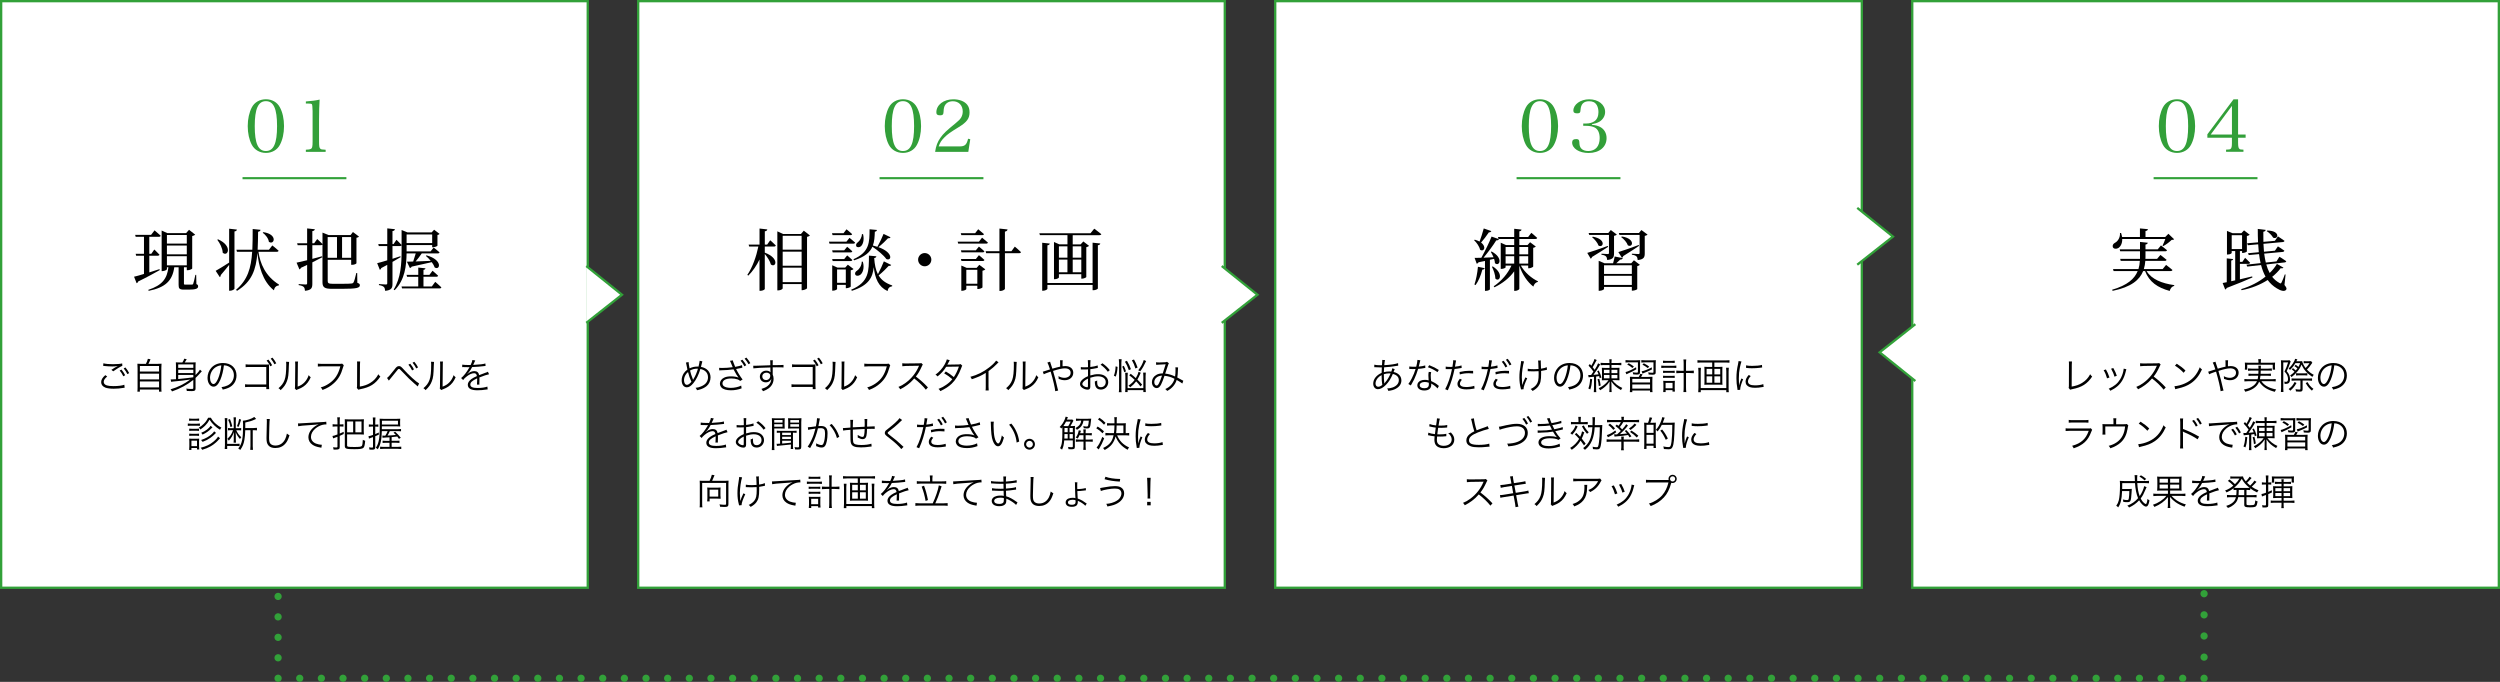 <?xml version="1.0" encoding="UTF-8"?><svg id="_レイヤー_2" xmlns="http://www.w3.org/2000/svg" width="1080" height="294.58" viewBox="0 0 1080 294.58"><rect x="0" y="0" width="1080" height="294.58" fill="#333333" stroke="none"/><defs><style>.cls-1,.cls-2{fill:#fff;}.cls-3{fill:#32a139;}.cls-4{fill:#329f39;}.cls-5{stroke-width:.92px;}.cls-5,.cls-2,.cls-6,.cls-7,.cls-8,.cls-9{stroke:#32a139;stroke-miterlimit:10;}.cls-5,.cls-6,.cls-7,.cls-8,.cls-9{fill:none;}.cls-6{stroke-dasharray:0 0 0 9.35;}.cls-6,.cls-7,.cls-8,.cls-9{stroke-linecap:round;stroke-width:3.13px;}.cls-7{stroke-dasharray:0 0 0 9.13;}.cls-8{stroke-dasharray:0 0 0 8.84;}</style></defs><g id="_レイヤー_2-2"><g><g><rect class="cls-1" x=".5" y=".5" width="253.41" height="253.41"/><path class="cls-3" d="m253.41,1v252.41H1V1h252.41m1-1H0v254.41h254.41V0h0Z"/></g><g><path d="m69.01,116.68c-2.13,1.2-5.2,2.92-9.35,4.94-.06.32-.32.64-.64.73l-1.11-2.81c.88-.2,2.42-.61,4.29-1.2v-7.86h-3.39l-.2-.85h3.59v-7.33h-3.59l-.23-.85h6.9l1.49-1.93s1.64,1.37,2.66,2.31c-.09.32-.35.47-.79.47h-4.15v7.33h.88l1.29-1.84s1.4,1.31,2.25,2.25c-.09.29-.38.44-.76.44h-3.65v7.19c1.4-.44,2.89-.91,4.38-1.4l.15.41Zm15.84,6.05c.64.26.73.56.73.99,0,.91-.85,1.4-4.09,1.4h-1.99c-2.02,0-2.34-.5-2.34-2.07v-7.6h-1.87c-.82,5.87-3.86,8.74-11.07,10.2l-.15-.44c5.99-1.99,8.12-4.79,8.68-9.76h-.64v.85c0,.23-.94.82-1.93.82h-.35v-17.53l2.42,1.11h8.15l1.26-1.43,2.66,2.1c-.2.23-.67.47-1.29.61v14.03c-.03.2-1.17.73-1.96.73h-.38v-1.29h-1.23v7.04c0,.38.06.47.7.47h1.46c.61,0,1.17-.03,1.37-.03.26,0,.35-.06.47-.35.21-.5.58-2.16.94-3.83h.35l.09,3.97Zm-12.74-21.21v3.71h8.59v-3.71h-8.59Zm8.59,4.56h-8.59v3.8h8.59v-3.8Zm-8.59,8.53h8.59v-3.92h-8.59v3.92Z"/><path d="m102.34,99.17c-.06.41-.29.7-1.05.82v24.69c0,.32-.99.91-1.84.91h-.47v-11.16c-.91,1.17-2.13,2.69-3.59,4.38,0,.35-.15.73-.44.91l-1.78-2.72c1.02-.56,3.39-1.99,5.82-3.56v-14.64l3.36.38Zm-8.15,4.21c6.54,2.92,4.18,7.77,2.02,5.79-.06-1.9-1.23-4.15-2.34-5.58l.32-.2Zm17.47,5.41c.7,4.94,2.92,10.46,8.85,14.14l-.03.35c-1.17.18-1.9.79-2.16,2.13-5-3.94-6.57-10.84-7.13-16.13-.58,7.19-2.37,12.39-8.79,16.36l-.44-.44c5.03-4.27,6.52-9.41,6.98-16.42h-6.57l-.23-.88h6.87c.12-2.69.15-5.67.15-8.97l3.39.35c-.06.41-.35.73-1.05.85-.03,2.81-.09,5.41-.2,7.77h4.88l1.46-1.87s1.69,1.31,2.72,2.28c-.09.32-.38.47-.76.47h-7.92Zm2.1-8.5c6.43.94,4.71,5.76,2.4,4.18-.18-1.46-1.46-3.07-2.66-3.92l.26-.26Z"/><path d="m154.35,122.17c.85.29,1.11.56,1.11,1.02,0,1.2-1.37,1.58-7.68,1.58h-4.38c-3.07,0-4.09-.56-4.09-2.83v-16.36c-.09.23-.38.35-.73.35h-3.65v5.9c1.34-.35,2.78-.73,4.18-1.11l.12.41c-1.14.58-2.54,1.34-4.3,2.22v9.18c0,1.81-.32,2.81-3.18,3.1-.03-.7-.18-1.29-.53-1.64-.38-.38-1.02-.64-2.19-.82v-.44s2.54.18,3.04.18c.47,0,.61-.15.61-.56v-7.92c-.82.41-1.72.82-2.66,1.26-.12.35-.38.61-.67.7l-1.23-2.92c.93-.18,2.57-.56,4.56-1.05v-6.49h-4.09l-.23-.85h4.32v-6.4l3.33.35c-.09.44-.38.73-1.08.82v5.23h.79l1.32-1.81s1.43,1.26,2.28,2.16v-4.94l2.63,1.05h9.5l1.02-1.31,2.63,1.99c-.2.23-.53.41-1.11.5v10.99c0,.2-.82.7-1.93.7h-.35v-2.16h-10.14v9.15c0,.88.35,1.2,2.1,1.2h4.24c1.9,0,3.33-.03,3.94-.12.44-.03.67-.15.85-.44.32-.47.76-2.07,1.23-4.09h.38l.06,4.24Zm-12.8-19.75v8.94h4.03v-8.94h-4.03Zm6.22,0v8.94h3.92v-8.94h-3.92Z"/><path d="m171.27,103.59s1.4,1.31,2.22,2.25c-.09.32-.35.47-.76.47h-3.18v5.49c1.11-.35,2.25-.73,3.39-1.11l.15.38c-.93.58-2.13,1.29-3.54,2.07v9.38c0,1.81-.32,2.83-3.16,3.13-.06-.73-.2-1.31-.56-1.67-.41-.38-1.02-.64-2.13-.82v-.44s2.46.18,2.98.18c.47,0,.61-.15.61-.56v-7.92c-.79.44-1.67.91-2.57,1.37-.09.35-.32.64-.64.76l-1.14-2.86c.88-.2,2.46-.64,4.35-1.23v-6.17h-3.65l-.23-.85h3.89v-6.78l3.3.35c-.06.44-.35.73-1.05.82v5.61h.47l1.26-1.87Zm4.38,5.87c-.09,5.11-.67,11.45-5.17,15.9l-.41-.26c3.1-5,3.42-11.16,3.42-16.92v-8.82l2.57,1.05h10.4l1.08-1.17,2.37,1.81c-.15.18-.5.41-.93.44v4.65c-.03.2-1.2.67-1.93.67h-.35v-.94h-11.05v2.72h10.37l1.32-1.64s1.58,1.17,2.54,2.05c-.09.32-.35.47-.76.47h-6.92c-.76,1.11-1.75,2.45-2.66,3.48,1.9-.06,4.18-.15,6.54-.26-.67-.82-1.43-1.58-2.1-2.13l.26-.26c7.28,2.02,5.82,6.69,3.54,5.23-.23-.7-.7-1.52-1.26-2.28-2.07.5-4.88,1.11-8.68,1.93-.15.35-.47.56-.76.61l-1.31-2.75c.67,0,1.61-.03,2.72-.06.38-1.08.79-2.43,1.11-3.51h-3.95Zm12.36,12.3s1.7,1.4,2.66,2.37c-.09.32-.35.47-.76.47h-16.22l-.23-.85h7.22v-4.18h-4.82l-.23-.82h5.06v-3.16l3.1.32c-.03.32-.26.56-.85.67v2.16h2.57l1.34-1.78s1.49,1.26,2.4,2.13c-.06.32-.35.47-.76.47h-5.55v4.18h3.62l1.46-1.99Zm-12.36-20.48v3.71h11.05v-3.71h-11.05Z"/></g><g><path d="m46.3,162.66c-1.02.85-1.49,1.57-1.49,2.3s.45,1.24,1.33,1.53c.59.2,1.63.31,2.87.31,1.96,0,3.82-.23,4.7-.59l.14,1.28c-.22.02-.23.03-.53.08-1.36.23-2.85.36-4.23.36-1.5,0-2.83-.19-3.6-.49-1.17-.49-1.79-1.28-1.79-2.36,0-1.02.59-2,1.8-3.02l.8.59Zm-1.64-5.71c1.14.27,2.38.38,4.16.38s3.1-.11,3.96-.33l.08,1.03c-.95.41-2.6,1.39-3.94,2.38l-.8-.64c1.27-.85,1.64-1.06,2.77-1.66-.94.16-1.47.2-2.36.2-1.1,0-2.43-.08-3.44-.2q-.3-.03-.52-.05l.09-1.11Zm7.81,2.71c.69.85,1.13,1.5,1.6,2.43l-.78.47c-.39-.83-1.14-2-1.6-2.49l.78-.41Zm1.71-.92c.72.86,1.11,1.46,1.63,2.44l-.78.44c-.34-.74-1-1.74-1.6-2.46l.75-.42Z"/><path d="m63.03,157.19c.42-.78.64-1.36.85-2.19l1.13.2c-.33.85-.58,1.41-.89,1.99h3.77c.88,0,1.35-.02,1.89-.08-.06.52-.08.97-.08,1.94v8.33c0,.96.02,1.38.09,1.82h-1.1v-.92h-8.27v.92h-1.08c.06-.45.09-.94.09-1.83v-8.31c0-.92-.02-1.39-.08-1.94.53.06,1,.08,1.85.08h1.82Zm-2.6,3.32h8.28v-2.4h-8.28v2.4Zm0,3.38h8.28v-2.47h-8.28v2.47Zm0,3.46h8.28v-2.55h-8.28v2.55Z"/><path d="m83.52,164.11c-2.54,2.07-5.68,3.77-9.21,4.99-.17-.36-.38-.66-.64-.91,3.16-.92,5.89-2.27,8.55-4.23-1.93.31-4.71.64-7.33.86-.41.05-.67.08-.96.12l-.2-1.03h.33c.27,0,1.02-.03,1.96-.09v-5.92c0-.53-.02-.91-.05-1.38.38.05.69.06,1.32.06h1.49c.33-.47.59-.99.83-1.63l1.06.22c-.38.67-.58,1.02-.86,1.41h3.37c.66,0,.99-.02,1.36-.06-.05.42-.06.81-.06,1.42v4.07c1.02-1.02,1.6-1.72,1.91-2.32l.8.7c-.11.09-.3.28-.5.55t-.99,1.11c-.27.31-.64.67-1.22,1.21v4.57c0,.89-.36,1.13-1.71,1.13-.52,0-1.19-.02-2.07-.06-.02-.38-.08-.63-.24-1.03.92.11,1.57.16,2.27.16.64,0,.78-.08.78-.44v-3.49Zm0-6.69h-6.53v1.5h6.53v-1.5Zm-6.53,3.74h6.53v-1.44h-6.53v1.44Zm6.53,1.77v-.97h-6.53v1.78q4.45-.42,6.43-.74l.09-.08Z"/><path d="m95.21,164.03c-.91,2.07-1.83,3.01-2.96,3.01-1.49,0-2.6-1.63-2.6-3.82,0-1.6.59-3.15,1.64-4.32,1.25-1.38,2.96-2.08,5.06-2.08,1.75,0,3.29.55,4.3,1.55.99.96,1.52,2.32,1.52,3.82,0,2.43-1.31,4.43-3.58,5.4-.7.3-1.3.49-2.38.72-.16-.52-.25-.67-.55-1.05,1.14-.19,1.88-.39,2.61-.74,1.72-.78,2.77-2.46,2.77-4.38,0-1.78-.91-3.23-2.49-3.93-.58-.25-1.03-.36-1.82-.39-.23,2.18-.83,4.57-1.53,6.21Zm-1.93-5.46c-1.58.95-2.55,2.72-2.55,4.67,0,1.5.66,2.66,1.5,2.66.66,0,1.28-.74,1.96-2.27.64-1.47,1.22-3.79,1.42-5.79-.94.08-1.61.3-2.33.74Z"/><path d="m107.55,167.15l-.72.02c-.53,0-.58.02-.96.06v-1.25c.49.09.72.11,1.71.11h7.45v-7.55h-7.12c-1.02,0-1.3.02-1.8.08v-1.25c.5.09.77.11,1.8.11h7.06c.66-.02,1.07-.03,1.24-.03v9.22c.02,1.02.03,1.16.08,1.44h-1.25v-.96h-7.48Zm8.41-11.8c.69.85,1.13,1.5,1.6,2.43l-.78.47c-.45-.96-1.03-1.86-1.6-2.49l.78-.41Zm1.75-.85c.72.86,1.1,1.44,1.63,2.43l-.78.45c-.34-.74-1-1.75-1.61-2.46l.77-.42Z"/><path d="m124.89,156.35q-.06.39-.09,1.35c-.12,4.24-.25,5.4-.85,6.98-.53,1.46-1.28,2.5-2.71,3.87-.31-.41-.47-.55-.94-.85,1.28-1.02,2.13-2.15,2.65-3.6.49-1.36.71-3.41.71-6.72,0-.56-.02-.75-.06-1.11l1.3.08Zm3.88-.17c-.08.38-.09.66-.09,1.38l-.09,9.46c1.3-.49,2.1-.99,2.91-1.82.86-.89,1.47-1.93,1.85-3.13.33.42.45.56.88.91-.77,1.8-1.8,3.1-3.15,4.02-.69.47-1.31.78-2.24,1.14q-.28.11-.5.19c-.19.08-.22.09-.36.17l-.63-.72c.09-.27.11-.39.11-1.06l.09-9.16q0-1.02-.06-1.39l1.28.02Z"/><path d="m148.51,157.77q-.11.17-.33.97c-.83,3.01-2.02,5.06-3.93,6.79-1.46,1.32-2.8,2.13-4.92,2.94-.24-.52-.36-.69-.77-1.1,1.41-.42,2.33-.85,3.54-1.66,2.57-1.71,4.04-3.95,4.93-7.45h-7.97c-.8,0-1.24.02-1.75.09v-1.27c.59.09.91.11,1.77.11h7.7c.63,0,.74-.02,1-.12l.72.69Z"/><path d="m155.58,156.17c-.05.33-.08.74-.08,1.39l-.05,9.44c1.8-.3,3.22-.78,4.48-1.57,1.57-.97,2.62-2.1,3.52-3.76.39.55.48.67.86.99-2.14,3.19-4.45,4.65-8.63,5.46-.61.12-.69.14-.91.23l-.63-.78c.08-.27.11-.44.11-1.02l.03-8.97v-.58c0-.31-.02-.5-.05-.85h1.33Z"/><path d="m167.2,163.25c.39-.17,1.41-1.31,3.19-3.6.88-1.19,1.28-1.49,1.99-1.49.63,0,.89.19,2.02,1.44,2.19,2.44,5.45,5.42,6.65,6.06l-.59,1.28c-.14-.13-.27-.23-.3-.27-.08-.08-.49-.41-1.1-.94-1.44-1.21-3.21-2.93-5.31-5.18-1.03-1.11-1.1-1.16-1.41-1.16s-.39.08-1.08,1c-.69.91-2.1,2.65-2.83,3.48-.11.12-.25.3-.44.55l-.8-1.17Zm10.02-6.12c.7.85,1.14,1.5,1.61,2.43l-.8.47c-.38-.83-1.14-1.99-1.6-2.49l.78-.41Zm1.75-.85c.72.86,1.11,1.44,1.63,2.43l-.78.45c-.34-.74-1-1.75-1.6-2.46l.75-.42Z"/><path d="m187.5,156.35q-.06.39-.09,1.35c-.12,4.24-.25,5.4-.85,6.98-.53,1.46-1.28,2.5-2.71,3.87-.31-.41-.47-.55-.94-.85,1.28-1.02,2.13-2.15,2.65-3.6.49-1.36.71-3.41.71-6.72,0-.56-.02-.75-.06-1.11l1.3.08Zm3.88-.17c-.08.38-.09.66-.09,1.38l-.09,9.46c1.3-.49,2.1-.99,2.91-1.82.86-.89,1.47-1.93,1.85-3.13.33.42.45.56.88.91-.77,1.8-1.8,3.1-3.15,4.02-.69.47-1.31.78-2.24,1.14q-.28.11-.5.19c-.19.08-.22.09-.36.17l-.63-.72c.09-.27.11-.39.11-1.06l.09-9.16q0-1.02-.06-1.39l1.28.02Z"/><path d="m203.32,157.66c.52-1.1.71-1.64.75-2.15l1.25.22q-.14.2-.41.85c-.2.5-.41.92-.49,1.06q.19-.02.33-.02c2.5-.13,4.07-.31,4.93-.6l.09,1.06c-.25.02-.34.03-.63.08-1.63.22-3.27.34-5.17.41-.47.92-.86,1.55-1.41,2.22-.16.19-.47.55-.53.6-.11.08-.19.14-.2.16,0,.02-.02.02-.02.02v.02s.02.03.03.05q.56-.44.72-.55c.72-.5,1.55-.77,2.36-.77,1.16,0,1.86.58,2.07,1.74,1.14-.45,2.04-.78,2.72-1.03.77-.27.81-.28,1.06-.45l.5,1.1c-.81.14-2.22.61-4.18,1.38.03.41.03.56.03.96,0,.2,0,.55-.02.86-.02.34-.02.56-.02.7,0,.22,0,.34.03.56l-1.06.02c.05-.34.09-1.3.09-2.25,0-.25,0-.28-.02-.47-2.13,1-2.94,1.74-2.94,2.68,0,1.03.97,1.49,3.18,1.49,1.55,0,3.29-.25,4.18-.61l.14,1.21c-.23.02-.31.03-.63.08-1.24.2-2.6.31-3.8.31-2.8,0-4.16-.8-4.16-2.41,0-.86.53-1.68,1.6-2.47.53-.39,1.28-.8,2.33-1.25-.12-.86-.5-1.24-1.24-1.24-.99,0-2.22.58-3.49,1.66-.61.52-.96.88-1.21,1.3l-.88-.88c1.08-.83,2.38-2.47,3.51-4.48l.14-.23c-.06.02-.22.03-.3.03-.25,0-1.72-.03-2.3-.05h-.25c-.14,0-.17,0-.34.02l.02-1.08c.56.11,1.75.17,3.35.17h.25Z"/><path d="m81.13,182.96c.36.06.66.08,1.25.08h2.74c.66,0,.88-.02,1.25-.08v1c-.33-.03-.64-.05-1.14-.05h-2.85c-.56,0-.88.02-1.25.06v-1.02Zm.56-2.16c.34.06.58.08,1.13.08h2.08c.53,0,.78-.02,1.13-.08v.99c-.33-.05-.66-.06-1.13-.06h-2.08c-.47,0-.77.02-1.13.06v-.99Zm.02,13.56c.05-.45.08-.97.08-1.52v-2.08c0-.56-.02-.89-.06-1.28.39.05.69.06,1.28.06h1.86c.58,0,.88-.02,1.17-.05-.03.28-.05.63-.05,1.24v2.11c0,.55.02.92.08,1.32h-.97v-.63h-2.41v.83h-.99Zm.03-9.19c.3.05.52.06,1.06.06h2.13c.53,0,.78-.02,1.05-.06v.97c-.34-.05-.56-.06-1.05-.06h-2.13c-.5,0-.75.02-1.06.06v-.97Zm0,2.16c.36.05.55.06,1.06.06h2.13c.52,0,.74-.02,1.05-.06v.97c-.33-.05-.55-.06-1.05-.06h-2.13c-.5,0-.74.02-1.06.06v-.97Zm.96,5.39h2.41v-2.36h-2.41v2.36Zm8.39-12.26c.69,1.17,1.22,1.82,2.21,2.68.72.63,1.3,1.03,2.35,1.61-.25.27-.42.52-.61.91-1.1-.69-1.71-1.17-2.49-1.91-.88-.85-1.33-1.38-2.02-2.46-.64,1.16-1.13,1.8-2,2.68-.61.58-1.1.97-1.96,1.57-.24-.36-.33-.47-.71-.8.92-.52,1.49-.94,2.19-1.66.83-.83,1.25-1.42,1.88-2.61h1.16Zm3.98,8.85q-.22.22-1.14,1.22c-.75.8-2.07,1.82-3.15,2.4-1.06.58-1.94.92-3.43,1.38-.17-.31-.34-.55-.66-.88,2.44-.64,4.02-1.39,5.54-2.66.99-.81,1.64-1.55,1.96-2.18l.88.72Zm-1.75-2.3s-.06.06-.09.08c-.08.08-.09.09-.22.22-.59.63-1.47,1.38-2.11,1.82-1.08.75-1.85,1.16-3.37,1.75-.22-.33-.3-.42-.66-.81,1.94-.63,3.41-1.46,4.67-2.61.49-.45.72-.74.96-1.13l.83.69Zm-1.53-2.4c-.16.14-.19.16-.44.42-1.19,1.22-2.14,1.89-3.85,2.72-.2-.34-.34-.53-.58-.78,1.79-.7,3.43-1.94,4.05-3.05l.81.69Z"/><path d="m98.23,180.65c-.06.44-.09.78-.09,1.31v9.8h3.84c.72,0,1.11-.02,1.52-.08v1.03c-.41-.06-.78-.08-1.52-.08h-3.84v1.35h-1.06c.06-.47.09-.91.09-1.53v-10.35c0-.58-.03-.99-.09-1.46h1.16Zm4.93,4.35c.45,0,.8-.03,1.03-.08v1.02c-.24-.05-.64-.08-1.08-.08h-1.06c.71,1.44,1.05,1.94,2.18,3.02-.25.28-.41.5-.55.78-.97-1.14-1.38-1.78-1.86-2.96.05.58.06,1.21.06,1.64v1.61c0,.74.02.96.06,1.28h-1.02c.05-.36.06-.59.06-1.28v-1.57c0-.47.03-1.16.06-1.71-.55,1.57-1.02,2.36-2.18,3.68-.17-.27-.38-.49-.64-.74.92-.91,1.42-1.53,1.92-2.5.2-.39.28-.56.53-1.27h-1.19c-.38,0-.7.03-1,.08v-1.02c.31.06.59.08,1.05.08h1.44v-3.26c0-.69-.02-1.1-.08-1.44h1.05c-.06.34-.08.72-.08,1.46v3.24h1.28Zm-3.82-3.98c.55,1.41.72,1.94,1,3.15l-.78.33c-.23-1.27-.47-1.99-1-3.15l.78-.33Zm4.81.27c-.52,1.8-.64,2.16-1.11,3.15l-.67-.34c.5-1.1.7-1.75.96-3.12l.83.31Zm5.45,3.62c.56,0,1-.03,1.41-.09v1.1c-.41-.06-.7-.08-1.35-.08h-.47v6.89c0,.77.03,1.21.09,1.6h-1.17c.06-.41.09-.85.09-1.61v-6.87h-2.25c-.05,1.72-.16,2.96-.36,4.15-.33,1.86-.77,2.93-1.82,4.4-.24-.25-.45-.44-.85-.67,1.64-1.94,2.1-4.16,2.1-10.21,0-.77-.03-1.3-.09-1.77,1.49-.06,3.91-.86,4.92-1.63l.81.86q-.06.03-.27.11s-.14.06-.31.14c-1.19.56-2.39.94-4.12,1.3v2.4h3.63Z"/><path d="m116.55,181.03c-.09.53-.16,1.33-.2,3.3-.06,1.88-.11,4.01-.11,4.71,0,.19.02.58.03.94.06.94.27,1.46.74,1.88.44.39,1.14.61,1.96.61,1.86,0,3.3-.94,4.2-2.72.36-.75.55-1.36.77-2.46.44.38.63.5,1.13.75-.59,1.83-1.05,2.76-1.74,3.55-1.11,1.32-2.58,1.96-4.41,1.96-1.33,0-2.32-.38-2.94-1.1-.64-.74-.86-1.57-.86-3.21,0-1.05.02-1.44.14-6.37.02-.47.02-.77.02-1.02,0-.33-.02-.52-.06-.83h1.36Z"/><path d="m128.74,182.91h.56c.22,0,.41-.02.89-.05,1.86-.14,6.87-.42,8.89-.52.88-.03,1.61-.09,1.86-.17l.09,1.17c-.63,0-1.16.06-1.75.2-1.05.28-2.14.85-3.01,1.58-1.25,1.05-1.93,2.32-1.93,3.62s.8,2.36,2.19,2.9c.77.28,1.75.5,2.35.5h.16l-.2,1.27c-.17-.03-.23-.05-.49-.09-1.55-.27-2.49-.59-3.38-1.21-1.11-.75-1.74-1.91-1.74-3.19,0-1.82,1.06-3.55,2.93-4.81.49-.33.89-.55,1.49-.83-.92.16-1.71.23-3.44.34-3.24.22-4.63.34-5.4.52l-.08-1.24Z"/><path d="m145.77,181.86c0-.67-.03-1.06-.11-1.58h1.21c-.08.5-.11.91-.11,1.57v1.5h.56c.52,0,.74-.02,1.05-.08v1.03c-.36-.05-.59-.06-1.05-.06h-.56v3.07c.52-.19.8-.33,1.72-.78v.96c-.7.34-.92.45-1.72.8v4.84c0,.89-.36,1.1-1.89,1.1-.14,0-.2,0-.8-.02-.02-.39-.06-.6-.2-.99.5.06.96.09,1.24.09.56,0,.67-.06.67-.42v-4.2c-.44.17-.66.25-.97.36-.38.14-.66.25-.88.34l-.31-1.05c.66-.11.8-.14,2.16-.66v-3.44h-.92c-.36,0-.77.03-1.17.08v-1.06c.41.06.74.09,1.19.09h.91v-1.49Zm3.21.67c0-.8,0-.97-.05-1.42.45.05.8.06,1.46.06h5.37c.66,0,1.06-.02,1.46-.06-.06.44-.08.8-.08,1.41v3.74c0,.58.03,1.03.08,1.47-.44-.05-.78-.06-1.46-.06h-5.81v4.65c0,.42.09.56.47.66.34.08,1.19.12,2.74.12,2.05,0,2.82-.11,3.13-.45.25-.28.39-1.08.45-2.66.39.22.58.3,1.03.41-.19,2.07-.38,2.74-.85,3.12-.47.39-1.57.53-3.87.53-3.55,0-4.09-.19-4.09-1.44v-10.07Zm.97-.47v4.71h2.61v-4.71h-2.61Zm3.57,4.71h2.65v-4.71h-2.65v4.71Z"/><path d="m160.45,184.29c-.34,0-.64.02-1.11.08v-1.03c.36.06.63.08,1.13.08h.66v-1.47c0-.74-.02-1.13-.09-1.6h1.16c-.06.42-.09.85-.09,1.58v1.49h.41c.44,0,.63-.02.92-.06v1c-.3-.05-.52-.06-.92-.06h-.41v3.24c.56-.23.8-.34,1.53-.7l.02.92c-.66.33-.84.41-1.55.7v4.71c0,.86-.31,1.11-1.38,1.11-.31,0-.69-.02-1.13-.05-.02-.36-.06-.59-.2-.96.52.08.94.11,1.33.11.31,0,.41-.08.41-.34v-4.2q-.17.06-.99.34c-.28.11-.52.2-.75.31l-.22-1.05c.49-.05.88-.17,1.96-.55v-3.62h-.67Zm7.95,1.96c-.41.92-.59,1.25-1,1.91,1.31-.05,2.75-.16,3.63-.27-.33-.34-.52-.52-1.02-.99l.7-.39c1.03.96,1.5,1.46,2.43,2.61l-.8.48c-.33-.52-.45-.69-.72-1.03-1.05.14-1.35.17-2.43.27v1.6h2c.67,0,.99-.02,1.38-.08v.99c-.45-.06-.83-.08-1.38-.08h-2v1.77h2.69c.66,0,1.08-.03,1.47-.09v1.03c-.53-.06-.96-.09-1.5-.09h-6.18c-.58,0-1.02.03-1.46.08v-1c.36.06.66.08,1.27.08h2.79v-1.77h-1.71c-.47,0-.86.02-1.28.08v-.99c.38.06.69.08,1.28.08h1.71v-1.53c-.45.03-.74.05-1.63.09-.75.05-.89.05-1.39.11l-.09-.95c.41.05.55.05,1.13.05h.16c.41-.61.77-1.3,1-1.96h-2.5c-.09,3.84-.56,5.89-1.77,7.84-.31-.33-.45-.42-.83-.63.64-.99.94-1.69,1.22-2.85.38-1.57.49-3.4.49-7.72,0-1.13-.02-1.63-.05-2.02.52.05.88.06,1.61.06h5.79c.66,0,1.05-.02,1.49-.06-.03.36-.05.64-.05,1.11v1.14c0,.44.02.8.05,1.11-.38-.03-.81-.05-1.32-.05h-6.61l-.02,1.22h6.94c.67,0,1-.02,1.36-.08v.99c-.41-.06-.8-.08-1.31-.08h-3.54Zm3.52-2.85v-1.63h-6.92v.64c0,.42,0,.72-.02.99h6.94Z"/></g><g><path class="cls-4" d="m108.8,46.36c1.16-2.19,3.41-3.48,6.07-3.48s4.88,1.28,6.04,3.48c1.16,2.13,1.79,5.01,1.79,8.11s-.63,5.95-1.79,8.11c-1.16,2.19-3.41,3.48-6.04,3.48s-4.92-1.32-6.07-3.48c-1.16-2.16-1.78-5.04-1.78-8.11s.63-5.92,1.78-8.11Zm6.07,18.88c3.35,0,4.82-3.29,4.82-10.77s-1.47-10.77-4.82-10.77-4.82,3.32-4.82,10.8,1.47,10.74,4.82,10.74Z"/><path class="cls-4" d="m132.12,64.68c1.35-.09,1.66-.12,2.07-.31.69-.31.85-.97.85-3.23v-13.18q-.06-2.72-.31-2.94c-.25-.22-.63-.28-1.41-.28h-1.19v-.91c2.38-.16,4.42-.44,5.95-.81-.16,2.47-.25,5.13-.25,8.83v9.3c0,2.1.12,2.72.56,3.1.38.31.5.34,2.29.44v.91h-8.55v-.91Z"/></g><g><rect class="cls-1" x="275.7" y=".5" width="253.41" height="253.41"/><path class="cls-3" d="m528.61,1v252.41h-252.41V1h252.41m1-1h-254.41v254.41h254.41V0h0Z"/></g><g><path d="m332.72,103.79s1.52,1.31,2.43,2.25c-.09.32-.38.47-.79.47h-3.97v2.63c6.57,2.48,4.73,6.75,2.63,5.11-.35-1.43-1.55-3.24-2.63-4.53v15.11c0,.29-.94.79-1.78.79h-.5v-13.53c-1.26,2.63-2.86,5-4.85,6.98l-.41-.32c2.28-3.36,3.86-7.92,4.76-12.24h-3.97l-.23-.85h4.71v-6.93l3.36.38c-.09.44-.32.7-1.08.82v5.73h1.02l1.31-1.87Zm17.15-2.07c-.18.26-.64.5-1.23.61v22.21c-.03.18-1.14.82-1.99.82h-.35v-2.63h-8.18v1.84c0,.29-.85.88-1.9.88h-.41v-25.51l2.46,1.14h7.74l1.23-1.43,2.63,2.07Zm-11.75.15v5.99h8.18v-5.99h-8.18Zm0,6.84v6.08h8.18v-6.08h-8.18Zm8.18,13.18v-6.25h-8.18v6.25h8.18Z"/><path d="m366.99,102.74s1.49,1.2,2.42,2.05c-.09.32-.35.47-.76.47h-10.31l-.23-.85h7.54l1.34-1.67Zm-7.33-1.17l-.23-.82h4.97l1.29-1.69s1.52,1.2,2.43,2.07c-.09.32-.35.44-.73.44h-7.71Zm6.31,5.03s1.4,1.11,2.22,1.96c-.06.32-.32.47-.73.47h-7.74l-.23-.88h5.2l1.29-1.55Zm-6.25,6.17l-.23-.85h5.2l1.29-1.58s1.4,1.14,2.22,1.96c-.06.32-.32.47-.73.47h-7.74Zm9,3.45c-.18.23-.61.47-1.2.56v7.01c0,.2-1.05.7-1.78.7h-.35v-1.43h-3.77v1.81c0,.2-.88.7-1.81.7h-.29v-10.99l2.25,1.02h3.36l1.14-1.26,2.45,1.87Zm-3.33,5.96v-5.76h-3.77v5.76h3.77Zm19.61-7.71c-.12.23-.47.5-1.08.38-.93,1.02-2.69,2.83-4.35,4.12,1.14,1.96,2.98,3.36,5.87,4.35l-.03.35c-1.14.2-1.78.79-1.99,2.07-3.92-1.84-5.38-5.41-5.96-10.31-.47,4.38-2.1,7.86-9.44,10.2l-.32-.47c7.8-3.3,7.66-8.04,7.68-14.73l3.21.29c-.06.41-.29.67-.94.76.21,2.83.64,5.14,1.61,6.98.96-1.78,2.1-4.27,2.57-5.55l3.16,1.55Zm-16.33-2.48c7.01-3.07,6.96-7.36,6.98-12.94l3.19.29c-.06.38-.29.67-.91.76-.09,2.16-.17,4.15-.85,5.96.73.18,1.37.35,1.96.56.96-1.69,2.16-4.27,2.66-5.58l3.01,1.46c-.12.26-.5.53-1.08.41-.88.99-2.57,2.6-4.15,3.86,6.58,2.34,5.73,6.14,3.42,5.14-1.14-1.64-3.86-3.89-6.02-5.32-1.05,2.37-3.21,4.35-7.89,5.87l-.32-.47Zm4.09,1.08c.79,2.89-.12,4.97-1.2,5.7-.73.5-1.75.53-2.1-.18-.26-.67.15-1.29.79-1.67.96-.61,2.02-2.19,2.02-3.89l.5.03Zm.09-11.89c.61,2.57-.09,4.47-.96,5.23-.61.5-1.64.58-1.99-.06-.26-.61.09-1.26.67-1.67.82-.58,1.75-2.1,1.78-3.54l.5.03Z"/><path d="m399.48,115.04c-1.58,0-2.86-1.29-2.86-2.86s1.29-2.86,2.86-2.86,2.86,1.29,2.86,2.86-1.29,2.86-2.86,2.86Z"/><path d="m424.26,102.68s1.55,1.26,2.51,2.1c-.06.32-.35.47-.76.47h-12.07l-.23-.85h9.2l1.34-1.72Zm-8.97-1.11l-.23-.82h6.19l1.34-1.72s1.52,1.23,2.48,2.1c-.09.32-.35.44-.76.44h-9.03Zm6.28,6.57l1.32-1.61s1.46,1.14,2.37,2.02c-.09.32-.35.47-.76.47h-9.15l-.23-.88h6.46Zm-6.22,4.62l-.23-.88h6.46l1.32-1.64s1.46,1.17,2.37,2.05c-.09.32-.35.47-.76.47h-9.15Zm7.71,1.64l2.6,1.96c-.17.23-.64.5-1.23.61v7.19c-.03.2-1.14.7-1.87.7h-.35v-1.43h-4.76v1.46c0,.23-.93.73-1.84.73h-.32v-10.9l2.28.99h4.35l1.14-1.31Zm-.85,8.18v-6.02h-4.76v6.02h4.76Zm16.19-16.04s1.7,1.37,2.66,2.37c-.06.32-.38.47-.79.47h-6.14v15.37c0,.35-1.02.94-1.9.94h-.47v-16.31h-5.73l-.23-.85h5.96v-9.79l3.51.38c-.09.47-.35.79-1.14.94v8.47h2.81l1.46-1.99Z"/><path d="m472.7,98.79s1.9,1.37,3.07,2.37c-.09.29-.41.44-.79.44h-11.57v3.97h3.42l1.17-1.26,2.48,1.9c-.2.23-.64.47-1.2.58v12.89c-.03.2-1.08.7-1.81.7h-.35v-1.93h-9.67v1.4c0,.23-.88.76-1.78.76h-.35v-16.07l2.31,1.02h3.51v-3.97h-11.89l-.26-.82h22.09l1.64-1.99Zm-.7,6.05l3.33.35c-.09.38-.32.67-1.05.76v18.67c0,.23-.99.76-1.84.76h-.44v-2.28h-19.52v1.67c0,.29-.96.82-1.81.82h-.44v-20.72l3.27.35c-.06.38-.29.67-1.02.76v16.28h19.52v-17.42Zm-14.55,1.58v4.88h3.68v-4.88h-3.68Zm0,11.19h3.68v-5.46h-3.68v5.46Zm5.96-11.19v4.88h3.71v-4.88h-3.71Zm3.71,11.19v-5.46h-3.71v5.46h3.71Z"/></g><g><path d="m297.47,156.41c.02.5.22,1.82.42,2.72,1.1-.53,2.18-.78,3.35-.78.11,0,.3,0,.52.02.27-1.03.45-2.07.49-2.52l1.17.25q-.09.25-.42,1.64c-.08.27-.11.44-.19.74,2.6.49,4.15,2.19,4.15,4.56,0,1.46-.64,2.88-1.71,3.76-.8.67-1.93,1.22-3.16,1.55-.23.06-.31.08-.99.23-.12-.41-.2-.53-.61-1.05.89-.08,1.5-.23,2.33-.58,1.1-.45,1.88-1.02,2.35-1.71.45-.66.69-1.41.69-2.22,0-1.91-1.14-3.16-3.3-3.62-.7,2.43-1.82,4.67-3.04,6.14-1,1.22-1.88,1.78-2.79,1.78-1.36,0-2.25-1.22-2.25-3.07,0-1.02.33-2.1.91-2.99.41-.61.85-1.06,1.57-1.6-.11-.5-.3-1.42-.44-2.21-.09-.52-.11-.58-.2-.83l1.16-.22Zm-1.35,5.6c-.39.67-.63,1.52-.63,2.19,0,1.24.5,2.05,1.27,2.05.55,0,1.22-.47,1.93-1.33-.63-1.31-1.13-2.77-1.47-4.21-.52.45-.81.8-1.1,1.3Zm3.29,2.05c.08-.16.08-.17.19-.34.74-1.16,1.42-2.76,1.91-4.43-.17,0-.31-.02-.39-.02-1.11,0-2.11.27-3.02.8.3,1.27.63,2.3,1.17,3.63.08.2.09.23.12.36h.02Z"/><path d="m310.65,158.9c.41.05.67.06,1.21.06,1.42,0,3.19-.12,4.67-.33-.25-.58-.5-1.19-.77-1.85-.19-.45-.28-.67-.41-.91l1.24-.19c.06.41.08.45.45,1.41.38,1,.42,1.11.56,1.39,1.36-.25,2.6-.56,2.94-.74l.16,1.1c-.08.02-.16.03-.19.03-.03.02-.16.05-.34.09-.16.03-.3.06-.39.09-.63.12-1.07.2-1.35.27-.19.05-.3.06-.34.08h-.11c.63,1.33,1.83,3.29,2.82,4.56l-1.05.61c-.42-.36-.64-.5-1.08-.66-.8-.27-1.67-.41-2.74-.41-1.32,0-2.27.22-2.97.66-.52.33-.85.89-.85,1.46,0,.49.22.91.59,1.22.58.45,1.71.72,3.05.72,1.55,0,3.27-.38,4.45-.99l.17,1.21c-1.57.56-3.05.83-4.6.83-1.91,0-3.35-.42-4.07-1.17-.45-.49-.7-1.1-.7-1.72,0-1.03.67-2.02,1.77-2.55.83-.41,1.77-.58,3.04-.58,1.35,0,2.58.22,3.24.56-.69-.91-1.21-1.75-1.88-3.07-.09-.19-.17-.33-.19-.36l-.08-.16c-1.64.23-3.51.38-5.57.41-.33.02-.38.02-.61.05l-.06-1.13Zm10.04-3.52c.74.83,1.19,1.47,1.69,2.38l-.78.49c-.42-.83-1.21-1.97-1.67-2.43l.77-.44Zm1.74-.91c.72.83,1.16,1.42,1.71,2.4l-.78.47c-.36-.72-1.05-1.72-1.68-2.41l.75-.45Z"/><path d="m332.77,156.53c0-.41-.02-.58-.06-.91h1.17c-.06.5-.08.74-.08,1.96v.17c2.96-.02,4.17-.05,4.68-.11v1.11c-.58-.06-1.13-.08-2.99-.08-.24,0-.41,0-1.68.03v3.1c.27.66.38,1.16.38,1.85,0,1.63-.75,3.07-2.1,4.09-.64.47-1.33.83-2.47,1.27-.27-.5-.36-.64-.69-.99,1.22-.39,1.91-.7,2.54-1.17,1.14-.86,1.69-1.88,1.75-3.3-.14.38-.23.55-.42.77-.47.56-1.14.85-1.97.85-1.5,0-2.57-1.03-2.57-2.47s1.17-2.58,2.77-2.58c.75,0,1.41.25,1.82.7-.02-.22-.02-.28-.02-.86,0-.06-.02-.22-.02-.41v-.81c-3.15.06-6.31.22-7.36.39l-.05-1.14c.28.02.39.02.63.02q.45,0,2.97-.09c1.5-.06,2.72-.09,3.79-.13l-.03-1.24Zm-.67,4.71c-.3-.17-.63-.25-1.05-.25-.99,0-1.74.7-1.74,1.64s.66,1.55,1.61,1.55c1.08,0,1.83-.75,1.83-1.85,0-.52-.2-.85-.66-1.1Z"/><path d="m343.61,167.15l-.72.02c-.53,0-.58.02-.96.06v-1.25c.49.09.72.11,1.71.11h7.45v-7.55h-7.12c-1.02,0-1.3.02-1.8.08v-1.25c.5.09.77.11,1.8.11h7.06c.66-.02,1.07-.03,1.24-.03v9.22c.02,1.02.03,1.16.08,1.44h-1.25v-.96h-7.48Zm8.41-11.8c.69.85,1.13,1.5,1.6,2.43l-.78.47c-.45-.96-1.03-1.86-1.6-2.49l.78-.41Zm1.75-.85c.72.86,1.1,1.44,1.63,2.43l-.78.45c-.34-.74-1-1.75-1.61-2.46l.77-.42Z"/><path d="m360.96,156.35q-.06.39-.09,1.35c-.12,4.24-.25,5.4-.85,6.98-.53,1.46-1.28,2.5-2.71,3.87-.31-.41-.47-.55-.94-.85,1.28-1.02,2.13-2.15,2.65-3.6.49-1.36.71-3.41.71-6.72,0-.56-.02-.75-.06-1.11l1.3.08Zm3.88-.17c-.08.38-.09.66-.09,1.38l-.09,9.46c1.3-.49,2.1-.99,2.91-1.82.86-.89,1.47-1.93,1.85-3.13.33.42.45.56.88.91-.77,1.8-1.8,3.1-3.15,4.02-.69.47-1.31.78-2.24,1.14q-.28.11-.5.19c-.19.08-.22.09-.36.17l-.63-.72c.09-.27.11-.39.11-1.06l.09-9.16q0-1.02-.06-1.39l1.28.02Z"/><path d="m384.58,157.77q-.11.17-.33.97c-.83,3.01-2.02,5.06-3.93,6.79-1.46,1.32-2.8,2.13-4.92,2.94-.24-.52-.36-.69-.77-1.1,1.41-.42,2.33-.85,3.54-1.66,2.57-1.71,4.04-3.95,4.93-7.45h-7.97c-.8,0-1.24.02-1.75.09v-1.27c.59.09.91.11,1.77.11h7.7c.63,0,.74-.02,1-.12l.72.69Z"/><path d="m399.96,168.34c-1.24-1.58-3.01-3.29-5.01-4.84-1.1,1.25-1.86,1.97-2.99,2.8-1.08.78-1.91,1.3-3.07,1.88-.25-.47-.38-.64-.77-1.03,1.21-.49,1.97-.91,3.18-1.8,2.5-1.85,4.45-4.32,5.59-7.06.03-.09.05-.11.08-.19.03-.05.03-.06.05-.11-.14.02-.19.02-.38.02l-5.23.08c-.7.02-1.16.05-1.61.12l-.03-1.27c.42.06.7.08,1.24.08h.41l5.59-.06c.55-.02.74-.03,1-.12l.66.67c-.16.19-.27.38-.44.77-.88,1.94-1.61,3.18-2.58,4.38,2.05,1.57,3.43,2.8,5.21,4.7l-.89.99Z"/><path d="m410.28,155.63q-.2.3-.55,1.03c-.14.3-.3.56-.49.86q.22-.03,4.84-.08c.39-.02.67-.06.91-.16l.71.7c-.17.25-.19.3-.45,1.03-1.08,2.91-2.46,5.17-4.09,6.73-1.31,1.25-2.86,2.27-4.95,3.23-.25-.47-.39-.64-.77-.97,1.33-.52,2.18-.97,3.24-1.71,1.22-.85,1.94-1.49,2.71-2.47-1.13-1.02-2.27-1.83-3.51-2.54l.72-.8c1.33.77,2.19,1.38,3.46,2.43.92-1.39,1.63-2.88,2.18-4.54l-5.48.08c-1.06,1.71-2.18,2.93-3.73,4.16-.36-.41-.5-.52-.91-.75,1.69-1.22,2.97-2.66,3.99-4.46.5-.91.8-1.58.92-2.15l1.24.36Z"/><path d="m431.39,156.53c-.28.2-.3.23-.69.66-.99,1.03-2.32,2.18-3.66,3.15v6.67c0,.89.02,1.24.08,1.66h-1.36c.08-.41.09-.77.09-1.63v-5.95c-2.04,1.25-3.18,1.77-6.04,2.74-.22-.5-.3-.66-.61-1.05,2.94-.77,5.65-2.11,8.12-4.05,1.46-1.13,2.55-2.22,2.99-2.96l1.08.77Z"/><path d="m439.22,156.35q-.06.39-.09,1.35c-.12,4.24-.25,5.4-.85,6.98-.53,1.46-1.28,2.5-2.71,3.87-.31-.41-.47-.55-.94-.85,1.28-1.02,2.13-2.15,2.65-3.6.49-1.36.71-3.41.71-6.72,0-.56-.02-.75-.06-1.11l1.3.08Zm3.88-.17c-.08.38-.09.66-.09,1.38l-.09,9.46c1.3-.49,2.1-.99,2.91-1.82.86-.89,1.47-1.93,1.85-3.13.33.42.45.56.88.91-.77,1.8-1.8,3.1-3.15,4.02-.69.47-1.31.78-2.24,1.14q-.28.11-.5.19c-.19.08-.22.09-.36.17l-.63-.72c.09-.27.11-.39.11-1.06l.09-9.16q0-1.02-.06-1.39l1.28.02Z"/><path d="m453.63,156.24c.08.34.12.49.3.96.31.92.47,1.36.69,2.07q2.19-.64,3.37-.88c0-2.24-.02-2.38-.06-2.77h1.17c-.06.41-.08.89-.08,2.11,0,.02,0,.31.02.5.44-.06.78-.09,1.17-.09,2.1,0,3.44,1.13,3.44,2.88,0,1.88-1.54,3.23-3.68,3.23-.88,0-1.72-.19-2.65-.58.02-.13.02-.23.02-.28,0-.19-.02-.28-.09-.89.83.47,1.72.72,2.63.72.67,0,1.36-.22,1.88-.61.5-.38.75-.92.75-1.6,0-1.19-.92-1.89-2.5-1.89-1.14,0-2.83.38-5.1,1.11.8,2.66,1.36,4.87,2.02,7.81.08.33.11.41.2.67l-1.27.28c-.08-1.28-.96-5.06-1.97-8.45q-.14.06-.85.28c-.89.3-1.72.63-2.14.86l-.41-1.11q.44-.09,2.3-.74c.39-.14.55-.17.8-.25-.49-1.57-.83-2.47-1.13-2.97l1.17-.36Z"/><path d="m474.25,158.93c-.19.03-.25.05-.47.09-1.28.27-2.04.39-2.77.47v2.71c1.36-.41,2.32-.56,3.37-.56,1.11,0,2.05.22,2.77.66,1.03.61,1.61,1.61,1.61,2.77,0,1.83-1.39,3.24-3.19,3.24-1.24,0-2.11-.64-2.41-1.77-.14-.52-.2-.99-.19-1.77.49-.12.64-.19,1.03-.41-.03.28-.03.42-.03.61,0,1.63.47,2.3,1.61,2.3,1.22,0,2.1-.92,2.1-2.21,0-1.53-1.3-2.49-3.35-2.49-1,0-2,.19-3.32.61v3.91c0,.85-.38,1.25-1.14,1.25-.88,0-1.89-.39-2.58-1-.49-.42-.72-.91-.72-1.47,0-.69.39-1.36,1.24-2.08.58-.49,1.22-.86,2.21-1.28v-2.96q-.14.02-.63.05c-.28.02-.55.02-1,.02-.24,0-.66,0-.83-.02h-.64v-1.03c.45.08.89.11,1.6.11.42,0,1.03-.02,1.5-.05v-1.55c0-.63-.02-1.02-.08-1.49h1.16c-.06.44-.08.74-.08,1.46v1.5c1.35-.17,2.33-.38,3.19-.67l.05,1.05Zm-4.24,4.62c-1.55.75-2.43,1.6-2.43,2.35,0,.33.22.64.67.94.42.27.99.45,1.39.45.31,0,.36-.09.36-.77v-2.97Zm8.59-2.94c-.83-1.16-1.94-2.24-3.16-3.07l.81-.61c1.44,1.02,2.22,1.77,3.16,2.97l-.81.7Z"/><path d="m481.2,162.31c.5-1.38.67-2.35.74-4.05l.84.23c-.11,1.88-.28,2.83-.77,4.2l-.81-.38Zm2.13,7.12c.08-.52.11-1.16.11-1.8v-10.87c0-.58-.03-1.06-.11-1.58h1.21c-.08.55-.11.97-.11,1.58v10.9c0,.69.03,1.24.11,1.77h-1.21Zm2.33-8.63c-.25-1-.44-1.53-.85-2.43l.67-.34c.42.83.66,1.42.94,2.4l-.77.38Zm2-.88c-.47-1.42-.89-2.35-1.71-3.65l.89-.41c.85,1.47,1.24,2.27,1.72,3.62l-.91.44Zm7.33,1.06c-.06.45-.09.88-.09,1.5v5.24c0,.66.03,1.25.09,1.64h-1.07v-.81h-6.79v.81h-1.06c.06-.47.09-1.02.09-1.66v-5.18c0-.72-.03-1.14-.09-1.49h1.14c-.06.45-.08.8-.08,1.47v5.17h6.79v-5.21c0-.72-.02-1.13-.08-1.49h1.14Zm-2.18.03c-.09.17-.11.22-.22.49-.41.94-.86,1.83-1.25,2.47.83.81,1.17,1.17,2.05,2.18l-.69.8c-.83-1.08-1.16-1.47-1.88-2.21-.74.99-1.36,1.63-2.55,2.57-.23-.28-.44-.47-.78-.69,1.3-.92,1.94-1.52,2.68-2.52-.83-.8-1.24-1.14-2.35-1.97l.66-.66c1.08.88,1.49,1.22,2.19,1.88.61-1.02.97-1.86,1.16-2.74l.99.41Zm-2.33-1.85c-.44-1.5-.78-2.29-1.5-3.52l.91-.34c.61,1.05.99,1.91,1.55,3.49l-.96.38Zm1.24.8c1.24-1.61,1.79-2.65,2.4-4.46l1.02.47c-.89,1.93-1.64,3.24-2.55,4.43l-.86-.44Z"/><path d="m499.4,156.49c.41.08.75.09,1.52.09.86,0,2.11-.05,2.63-.11.28-.03.41-.08.58-.19l.83.66c-.2.28-.23.38-.86,2.27-.34,1.06-.45,1.36-.74,2.19,1.5.16,2.66.49,4.27,1.24.14-.88.19-1.55.19-3.18,0-.34-.02-.49-.06-.77l1.17.02c-.05.28-.05.39-.06.97-.05,1.6-.11,2.44-.28,3.4.85.44,1.38.72,2.15,1.17.12.08.23.14.45.23l-.42,1.21c-.49-.39-1.28-.91-2.44-1.55-.36,1.13-.85,1.97-1.61,2.83-.72.8-1.53,1.42-2.49,1.91-.36-.42-.47-.55-.83-.81,1.19-.55,1.83-1.02,2.54-1.8.72-.8,1.22-1.71,1.44-2.63-1.41-.74-2.72-1.13-4.32-1.3-.5,1.52-1.08,3.02-1.47,3.77-.56,1.08-1.14,1.55-1.89,1.55-1.17,0-2.07-1.11-2.07-2.57,0-1.28.67-2.43,1.86-3.1.81-.49,1.58-.66,2.82-.67.52-1.53.7-2.13,1.25-3.95-1.24.09-1.47.11-2.96.16-.63.02-.78.03-1.14.08l-.05-1.13Zm0,6.79c-.47.49-.75,1.13-.75,1.8,0,.83.45,1.49,1.02,1.49.64,0,1.17-.97,2.32-4.31-1.17.09-1.96.39-2.58,1.02Z"/><path d="m306.35,182.7c.52-1.1.71-1.64.75-2.15l1.25.22q-.14.2-.41.85c-.2.5-.41.92-.49,1.06q.19-.02.33-.02c2.5-.13,4.07-.31,4.93-.6l.09,1.06c-.25.02-.34.03-.63.08-1.63.22-3.27.34-5.17.41-.47.92-.86,1.55-1.41,2.22-.16.19-.47.55-.53.59-.11.08-.19.14-.2.16,0,.02-.02.02-.02.02v.02s.02.03.03.05q.56-.44.72-.55c.72-.5,1.55-.77,2.36-.77,1.16,0,1.86.58,2.07,1.74,1.14-.45,2.04-.78,2.72-1.03.77-.27.81-.28,1.06-.45l.5,1.1c-.81.14-2.22.61-4.18,1.38.03.41.03.56.03.96,0,.2,0,.55-.02.86-.02.34-.02.56-.02.7,0,.22,0,.34.03.56l-1.06.02c.05-.34.09-1.3.09-2.25,0-.25,0-.28-.02-.47-2.13,1-2.94,1.74-2.94,2.68,0,1.03.97,1.49,3.18,1.49,1.55,0,3.29-.25,4.18-.61l.14,1.21c-.23.02-.31.03-.63.08-1.24.2-2.6.31-3.8.31-2.8,0-4.16-.8-4.16-2.41,0-.86.53-1.68,1.6-2.47.53-.39,1.28-.8,2.33-1.25-.12-.86-.5-1.24-1.24-1.24-.99,0-2.22.58-3.49,1.66-.61.52-.96.88-1.21,1.3l-.88-.88c1.08-.83,2.38-2.47,3.51-4.48q.05-.08.14-.23c-.06.02-.22.03-.3.03-.25,0-1.72-.03-2.3-.05h-.25c-.14,0-.17,0-.34.02l.02-1.08c.56.11,1.75.17,3.35.17h.25Z"/><path d="m325.55,183.97c-.19.03-.25.05-.47.09-1.28.27-2.04.39-2.77.47v2.71c1.36-.41,2.32-.56,3.37-.56,1.11,0,2.05.22,2.77.66,1.03.61,1.61,1.61,1.61,2.77,0,1.83-1.39,3.24-3.19,3.24-1.24,0-2.11-.64-2.41-1.77-.14-.52-.2-.99-.19-1.77.49-.12.64-.19,1.03-.41-.03.28-.03.42-.03.61,0,1.63.47,2.3,1.61,2.3,1.22,0,2.1-.92,2.1-2.21,0-1.53-1.3-2.49-3.35-2.49-1,0-2,.19-3.32.61v3.91c0,.85-.38,1.25-1.14,1.25-.88,0-1.89-.39-2.58-1-.49-.42-.72-.91-.72-1.47,0-.69.39-1.36,1.24-2.08.58-.48,1.22-.86,2.21-1.28v-2.96q-.14.02-.63.05c-.28.02-.55.02-1,.02-.24,0-.66,0-.83-.02h-.64v-1.03c.45.08.89.11,1.6.11.42,0,1.03-.02,1.5-.05v-1.55c0-.63-.02-1.02-.08-1.49h1.16c-.06.44-.08.74-.08,1.46v1.5c1.35-.17,2.33-.38,3.19-.67l.05,1.05Zm-4.24,4.62c-1.55.75-2.43,1.6-2.43,2.35,0,.33.22.64.67.94.42.27.99.45,1.39.45.31,0,.36-.09.36-.77v-2.97Zm8.59-2.94c-.83-1.16-1.94-2.24-3.16-3.07l.81-.61c1.44,1.02,2.22,1.77,3.16,2.97l-.81.7Z"/><path d="m333.5,182.38c0-.77-.02-1.22-.06-1.72.42.05.86.06,1.63.06h2.33c.78,0,1.16-.02,1.6-.06-.03.49-.05.86-.05,1.49v1.57c0,.66.02,1.05.05,1.44-.34-.03-.94-.05-1.58-.05h-2.94v7.58c0,.89.03,1.36.09,1.75h-1.16c.06-.44.09-.91.09-1.75v-10.3Zm.97.17h3.58v-1.1h-3.58v1.1Zm0,1.8h3.58v-1.1h-3.58v1.1Zm2.54,2.57c-.61,0-1.03.02-1.44.06v-.92c.41.06.78.08,1.46.08h5.67c.67,0,1.02-.02,1.44-.08v.92c-.41-.05-.81-.06-1.39-.06h-.19v5.51c0,.74.02,1.13.09,1.53h-1.05c.06-.41.09-.8.09-1.47v-.47c-1.89.23-2.69.31-5.21.53-.36.03-.58.06-.83.11l-.16-.96c.17.02.24.02.34.02.23,0,.77-.02,1.17-.05v-4.76Zm.88,1.02h3.8v-1.02h-3.8v1.02Zm0,1.74h3.8v-1.02h-3.8v1.02Zm0,1.94q2.41-.2,3.8-.38v-.85h-3.8v1.22Zm2.61-9.47c0-.6-.02-1.05-.05-1.49.44.05.83.06,1.6.06h2.54c.78,0,1.21-.02,1.64-.06-.06.56-.08,1.05-.08,1.72v10.5c0,1.06-.28,1.31-1.47,1.31-.44,0-.86-.02-1.19-.03-.05-.44-.12-.69-.28-1,.58.08,1.05.12,1.39.12.47,0,.58-.09.58-.45v-7.73h-3.13c-.66,0-1.25.02-1.6.05.03-.42.05-.83.05-1.44v-1.57Zm.91.41h3.77v-1.1h-3.77v1.1Zm0,1.8h3.77v-1.1h-3.77v1.1Z"/><path d="m349.01,184.58c.56-.02,2.19-.2,3.46-.41.27-1.16.47-2.66.47-3.32v-.2l1.25.14c-.11.34-.16.61-.3,1.5-.08.45-.19,1.03-.33,1.78.36-.03.56-.05.92-.05,1.11,0,1.77.19,2.25.66.55.52.77,1.24.77,2.52,0,2.4-.41,4.48-1.05,5.39-.38.53-.8.74-1.53.74-.67,0-1.33-.17-2.36-.61.03-.23.03-.34.03-.55,0-.23,0-.34-.05-.63.89.45,1.77.72,2.33.72.39,0,.69-.25.89-.75.42-1,.66-2.6.66-4.35,0-1.66-.47-2.19-1.93-2.19-.34,0-.55.02-1.13.08-.58,2.47-1.3,4.48-2.36,6.64-.2.38-.53,1-1.02,1.88l-1.06-.63c.49-.61,1.08-1.64,1.63-2.83.74-1.57,1.21-2.94,1.72-4.96-1.35.2-2.1.33-2.24.36-.36.06-.49.09-.91.2l-.12-1.13Zm10.29-1.44c1.6,1.72,2.54,3.33,3.27,5.54l-1,.58c-.59-2.16-1.68-4.07-3.19-5.62l.92-.5Z"/><path d="m368.55,181.33q-.09.5-.14,3.27c2.54-.14,3.16-.17,5.12-.25v-.44c.02-.17.02-.34.02-.53,0-1.42-.02-1.89-.09-2.38h1.21c-.05.31-.06.7-.06,1.21v.66l-.02,1.02v.42c1.53-.03,2.75-.08,3.27-.14l.03,1.11c-.42-.03-.52-.03-1.17-.03-.14,0-.55,0-1.06.02-.25,0-.59.02-1.1.02-.02,1.33-.12,2.43-.28,3.05-.25.92-.77,1.38-1.58,1.38-.61,0-1.24-.2-2.18-.72.02-.23.03-.31.03-.47,0-.17-.02-.33-.03-.64.86.56,1.6.86,2.05.86s.63-.25.77-1.02c.12-.69.16-1.21.19-2.41-1.89.06-3.02.13-5.1.27v1.41c0,2.41.05,3.49.16,3.95.14.53.44.83,1.05,1.02.49.17,1.44.27,2.44.27,1.71,0,3.35-.22,4.35-.58l.12,1.21c-.22.02-.25.03-.63.08-1.46.22-2.75.33-3.96.33-2.79,0-3.98-.53-4.38-1.94-.16-.56-.2-1.47-.2-3.71v-1.96c-1.55.11-2.43.2-3.15.33l-.09-1.1c.16.02.28.02.34.02.28,0,1.25-.06,2.9-.2v-1.02c0-1.46-.02-1.91-.08-2.33h1.27Z"/><path d="m389.71,181.44c-.17.14-.3.25-1.93,1.82-.78.74-1.63,1.44-3.6,2.96-.58.44-.69.56-.69.78,0,.28.12.39,1.39,1.38,2.27,1.74,2.71,2.1,5.01,4.27.23.23.27.25.44.39l-.99.97c-.38-.53-.99-1.19-2.02-2.14-1.05-.97-1.68-1.49-3.96-3.27-.88-.69-1.13-1.03-1.13-1.57,0-.38.16-.74.45-1.05q.19-.19,1.33-1.06c2.08-1.6,4.04-3.43,4.59-4.29l1.1.81Z"/><path d="m396.17,183.41c.5.09,1.13.14,1.96.14.31,0,.49,0,.94-.03.27-1.69.34-2.24.34-2.77v-.11l1.24.12c-.06.25-.08.33-.12.55-.02.09-.06.41-.16.94-.09.55-.13.77-.2,1.19,1.08-.09,2.14-.3,2.82-.53l.08,1.08-.16.02-.28.06c-1.02.2-1.93.33-2.65.38-.66,3.32-1.6,6.32-2.9,9.21l-1.14-.49c1.11-1.91,2.32-5.46,2.94-8.66-.31.02-.5.02-1.08.02-.55,0-.69,0-1.3-.03h-.06s-.13,0-.27.02v-1.1Zm7,5.68c-.31.38-.36.42-.47.6-.25.33-.39.74-.39,1.11,0,.94.96,1.44,2.74,1.44,1.17,0,2.57-.22,3.46-.53l.11,1.17-.2.03-.49.09c-1.05.17-1.96.25-2.79.25-2.57,0-3.9-.8-3.9-2.35,0-.7.22-1.19,1.05-2.25l.88.44Zm4.84-2.71c-.75-.08-1.19-.11-1.85-.11-1.39,0-2.49.14-3.91.53l-.11-1.06c1.82-.39,2.83-.52,4.15-.52.3,0,.53,0,1.71.05l.02,1.11Zm-2.35-5.5c.71.85,1.14,1.5,1.61,2.43l-.78.47c-.39-.83-1.14-1.99-1.61-2.47l.78-.42Zm1.77-.85c.7.86,1.1,1.44,1.61,2.43l-.78.45c-.33-.74-.99-1.74-1.6-2.46l.77-.42Z"/><path d="m412.53,183.82c.41.06.67.08,1.21.08,1.42,0,3.19-.13,4.67-.33-.23-.53-.49-1.16-.77-1.86-.17-.41-.27-.63-.41-.91l1.24-.17q.06.41.45,1.41c.38,1,.42,1.08.56,1.38,1.52-.25,2.94-.63,3.79-.99l.16,1.11c-.33.06-.45.09-.92.22-.94.25-1.13.3-2.11.49q-.38.08-.53.11c.56,1.22,1.72,3.1,2.82,4.56l-1.05.59c-.42-.34-.64-.49-1.08-.64-.8-.27-1.68-.41-2.74-.41-1.32,0-2.27.22-2.97.66-.52.33-.84.89-.84,1.46,0,.49.22.91.59,1.22.58.45,1.71.72,3.05.72,1.55,0,3.27-.39,4.45-1l.17,1.21c-1.57.58-3.05.85-4.6.85-1.91,0-3.35-.42-4.07-1.17-.45-.49-.71-1.1-.71-1.72,0-1.03.67-2.02,1.77-2.55.83-.41,1.77-.58,3.04-.58,1.35,0,2.58.22,3.24.56-.81-1.11-1.21-1.75-1.88-3.07-.17-.33-.17-.36-.27-.52-1.55.22-3.51.38-5.57.41-.3,0-.38.02-.61.05l-.06-1.14Z"/><path d="m429.33,182.16c-.08.49-.11,1-.11,1.86,0,1.72.17,3.87.41,4.87.34,1.6.99,2.68,1.58,2.68.28,0,.55-.27.78-.78.36-.78.61-1.61.81-2.68.34.41.49.55.92.89-.77,2.74-1.49,3.79-2.6,3.79-.88,0-1.69-.88-2.22-2.38-.55-1.49-.77-3.49-.85-7.34-.02-.59-.02-.64-.05-.92l1.32.02Zm7.56.83c1.02,1.21,1.66,2.24,2.24,3.57.6,1.32.89,2.43,1.17,4.18l-1.11.45c-.28-2.91-1.42-5.59-3.26-7.72l.96-.49Z"/><path d="m447.09,191.91c0,1.3-1.05,2.35-2.35,2.35s-2.35-1.05-2.35-2.35,1.05-2.35,2.35-2.35,2.35,1.05,2.35,2.35Zm-3.8,0c0,.8.66,1.46,1.46,1.46s1.46-.66,1.46-1.46-.66-1.46-1.46-1.46-1.46.66-1.46,1.46Z"/><path d="m462.96,184.08c.58,0,.99-.02,1.44-.08-.05.34-.06.77-.06,1.39v7.64c0,.86-.3,1.06-1.55,1.06-.22,0-.33,0-1.21-.05-.02-.36-.06-.59-.19-.96.6.08,1.16.13,1.46.13.49,0,.61-.06.61-.33v-2.63h-3.71c-.17,1.96-.36,2.74-.94,4.01-.45-.41-.47-.41-.88-.63.53-.92.75-1.71.89-3.18.09-1.06.13-2.02.13-4.65,0-.44,0-.86-.02-1.21-.14.19-.2.27-.41.52-.25-.3-.36-.39-.74-.63,1.05-1.05,1.71-2.07,2.27-3.46.16-.42.23-.66.31-1.02l.99.23c-.06.13-.08.16-.19.42-.16.39-.25.59-.27.63h1.49c.52,0,.69-.02.88-.05l.47.52c-.16.22-.25.39-.56.99-.17.38-.52.97-.72,1.31h.5Zm-1.47,0c.36-.58.69-1.19,1.05-1.96h-2c-.34.69-.67,1.22-1.17,1.94.41.02.58.02,1.13.02h1Zm-.25,5.37v-1.94h-1.39q-.02,1.22-.05,1.94h1.44Zm-1.38-4.54v1.03l-.02.77h1.39v-1.8h-1.38Zm3.6,0h-1.41v1.8h1.41v-1.8Zm0,2.6h-1.41v1.94h1.41v-1.94Zm2.85-5.78c-.7,0-1.13.03-1.49.09v-1c.39.06.81.09,1.57.09h3.57c.61,0,1.03-.02,1.44-.06-.03.25-.03.3-.06.59-.06.81-.17,1.72-.28,2.3-.2,1.08-.52,1.36-1.46,1.36-.38,0-.81-.03-1.44-.11-.03-.38-.06-.55-.19-.92.61.13,1.03.19,1.39.19.45,0,.61-.09.71-.44.14-.52.22-1.06.3-2.1h-2.3c-.17.94-.31,1.36-.67,1.96-.49.83-.99,1.28-2.18,2-.16-.28-.33-.5-.64-.77,1.03-.55,1.57-.99,1.97-1.63.3-.45.41-.78.53-1.57h-.77Zm0,6.28c-.19.52-.34.83-.74,1.44-.33-.22-.52-.31-.85-.42.58-.78.88-1.38,1.14-2.4.11-.38.16-.6.16-.75l.96.22q-.27.78-.36,1.05h1.46v-.39c0-.47-.03-.86-.09-1.25h1.08c-.05.41-.08.77-.08,1.25v.39h1.19c.75,0,1.16-.03,1.47-.09v1.03c-.38-.06-.8-.08-1.47-.08h-1.19v1.89h1.61c.61,0,1.02-.03,1.47-.09v1.03c-.38-.05-.75-.06-1.42-.06h-1.66v2.16c0,.59.03.97.09,1.39h-1.1c.06-.44.09-.81.09-1.39v-2.16h-1.96c-.55,0-.91.02-1.35.08v-1.05c.42.06.8.09,1.36.09h1.94v-1.89h-1.77Z"/><path d="m474.19,184.27c1.08.64,1.72,1.13,2.72,2.04l-.61.88c-.96-.97-1.63-1.52-2.71-2.18l.59-.74Zm2.82,5.07c-.75,1.89-1.25,2.93-2.05,4.26-.06.08-.17.27-.33.56l-.91-.83c.84-.86,1.64-2.36,2.47-4.6l.81.61Zm-2.04-8.86c1.05.69,1.71,1.24,2.61,2.18l-.64.81c-.88-1-1.5-1.53-2.61-2.29l.64-.7Zm7.62,7.55c.99,2.44,2.6,4.09,5.17,5.26-.25.3-.45.61-.63,1.02-2.68-1.5-4.21-3.23-5.2-5.79-.3,1.25-.8,2.33-1.5,3.29-.75.99-1.67,1.74-3.22,2.61-.19-.36-.34-.55-.69-.88,1.64-.78,2.6-1.52,3.37-2.6.56-.81.92-1.71,1.17-2.91h-1.89c-.67,0-1.24.03-1.64.09v-1.1c.41.06.97.09,1.63.09h2.07c.14-1.03.19-1.86.22-3.33h-1.69c-.66,0-1.11.02-1.52.08v-1.06c.42.06.86.08,1.52.08h1.69v-1.11c0-.63-.03-1.05-.11-1.53h1.19c-.08.49-.11.81-.11,1.53v1.11h2.55c.72,0,1.08-.02,1.39-.06-.05.34-.06.69-.06,1.32v2.99h.16c.55,0,.89-.03,1.35-.09v1.1c-.44-.06-.94-.09-1.58-.09h-3.62Zm2.72-.91v-3.33h-2.93c-.02,1.41-.06,2.24-.2,3.33h3.13Z"/><path d="m492.77,181.22c-.24.67-.42,1.44-.66,2.5-.33,1.64-.47,3.02-.47,4.9,0,1.22.03,2.14.09,2.97.22-1.05.52-1.91,1.02-3.05l.75.36c-.7,1.55-1.27,3.43-1.27,4.31v.23l-1.13.09c-.03-.25-.05-.33-.09-.63-.3-1.66-.41-2.79-.41-4.43,0-2.22.19-3.88.71-6.2.16-.74.19-.89.22-1.25l1.24.19Zm3.99,6.29c-.78.86-1.17,1.61-1.17,2.3,0,1.16.99,1.72,3.01,1.72,1.42,0,2.76-.2,3.6-.55l.16,1.21c-.2.02-.24.03-.55.08-1.1.22-2.15.31-3.21.31-1.78,0-2.91-.38-3.58-1.19-.31-.39-.47-.86-.47-1.44,0-.96.39-1.8,1.36-2.91l.86.47Zm-1.99-4.63c.67.17,1.44.23,2.66.23,1.74,0,3.15-.14,4.2-.42l.08,1.11s-.39.05-1.08.14c-.91.12-2.16.2-3.37.2-.88,0-1.49-.05-2.51-.16l.02-1.11Z"/><path d="m306.55,207.7c.42-.81.84-1.96.96-2.6l1.17.19c-.08.17-.17.39-.39.92-.27.69-.45,1.1-.64,1.49h5.79c.59,0,.92-.02,1.3-.06-.05.42-.06.81-.06,1.38v8.77c0,.97-.34,1.22-1.67,1.22-.6,0-1.08-.02-1.93-.09-.05-.41-.09-.64-.27-1.03.88.11,1.61.17,2.22.17.55,0,.64-.06.64-.45v-8.97h-10.33v8.99c0,.72.03,1.11.11,1.53h-1.22c.08-.41.09-.75.09-1.53v-8.56c0-.53-.02-.92-.05-1.41.36.05.69.06,1.27.06h3.01Zm4.7,6.51c0,.53.03.89.09,1.25-.34-.03-1.02-.05-1.41-.05h-3.38v1.19h-1.05c.06-.47.09-.89.09-1.33v-3.51c0-.42-.02-.75-.08-1.16.33.05.63.06,1.06.06h3.66c.44,0,.75-.02,1.08-.06-.06.38-.08.7-.08,1.17v2.43Zm-4.7.33h3.73v-2.99h-3.73v2.99Z"/><path d="m320.59,206.21c-.5,1.49-.96,4.7-.96,6.83,0,.86.06,2.02.12,2.55.06.34.09.67.09.85.31-1.11.42-1.39,1.32-3.32l.8.38c-.45.92-.84,1.89-1.16,2.74-.31.92-.44,1.46-.44,1.99l-1.08.09c-.03-.2-.05-.25-.12-.55-.39-1.47-.58-2.99-.58-4.63,0-1.85.14-3.13.63-6.03.11-.64.12-.8.14-1.08l1.24.19Zm1.6,3.16c.59.14,1.5.2,2.66.2.63,0,1.21-.03,1.99-.09-.08-2.72-.11-3.18-.19-3.65l1.21-.02c-.03.25-.05.34-.05.53,0,.11,0,.19.02.47q.02.36.09,2.54c1.19-.17,1.91-.38,2.49-.66l.08,1.13c-.33.06-.36.06-.83.19-.6.14-1.08.23-1.71.31.02.42.02.67.02,1.13,0,2.97-.28,4.26-1.21,5.51-.58.77-1.25,1.31-2.46,2.02-.31-.41-.44-.53-.85-.85,1.1-.53,1.83-1.08,2.4-1.8.8-1.02,1.05-2.16,1.05-4.67,0-.44,0-.78-.03-1.24-.69.06-1.6.09-2.29.09-.44,0-1.33-.03-1.89-.06-.14-.02-.22-.02-.28-.02-.05,0-.12,0-.23.02l.02-1.1Z"/><path d="m333.5,207.95h.56c.22,0,.41-.02.89-.05,1.86-.14,6.87-.42,8.89-.52.88-.03,1.61-.09,1.86-.17l.09,1.17c-.63,0-1.16.06-1.75.2-1.05.28-2.14.85-3.01,1.58-1.25,1.05-1.93,2.32-1.93,3.62s.8,2.36,2.19,2.9c.77.28,1.75.5,2.35.5h.16l-.2,1.27c-.17-.03-.23-.05-.49-.09-1.55-.27-2.49-.59-3.38-1.21-1.11-.75-1.74-1.91-1.74-3.19,0-1.82,1.06-3.55,2.93-4.81.49-.33.89-.55,1.49-.83-.92.16-1.71.23-3.44.34-3.24.22-4.63.34-5.4.52l-.08-1.24Z"/><path d="m348.58,208.03c.42.06.8.09,1.36.09h3.77c.61,0,1-.03,1.36-.09v1.03c-.38-.06-.8-.08-1.36-.08h-3.79c-.52,0-.91.02-1.35.08v-1.03Zm.74-2.13c.38.06.71.08,1.27.08h2.55c.55,0,.86-.02,1.24-.08v.99c-.41-.05-.7-.06-1.24-.06h-2.55c-.53,0-.92.02-1.27.06v-.99Zm.02,4.34c.33.05.58.06,1.13.06h2.79c.53,0,.77-.02,1.11-.06v.96c-.41-.05-.61-.06-1.11-.06h-2.79c-.52,0-.77.02-1.13.06v-.96Zm0,2.16c.31.05.56.06,1.13.06h2.79c.53,0,.77-.02,1.11-.06v.96c-.38-.05-.58-.06-1.11-.06h-2.79c-.53,0-.77.02-1.13.06v-.96Zm1.11,7.05h-1.05c.06-.45.09-.91.09-1.5v-2.08c0-.52-.02-.88-.08-1.28.34.05.59.06,1.1.06h2.86c.45,0,.75-.02,1.07-.05-.05.36-.06.66-.06,1.25v2.07c0,.53.03.94.09,1.33h-1.05v-.61h-2.97v.81Zm-.02-1.64h3.01v-2.32h-3.01v2.32Zm7.81-10.69c0-.74-.03-1.17-.11-1.74h1.24c-.08.49-.11,1.06-.11,1.74v3.16h1.49c.85,0,1.36-.03,1.88-.09v1.13c-.58-.06-1.1-.09-1.88-.09h-1.49v5.98c0,1,.03,1.64.12,2.24h-1.25c.08-.63.11-1.13.11-2.24v-5.98h-1.38c-.69,0-1.27.03-1.8.09v-1.13c.49.06,1.02.09,1.8.09h1.38v-3.16Z"/><path d="m373.7,208.59c.56,0,.89-.02,1.3-.06-.05.38-.06.66-.06,1.11v5.57c0,.47.02.69.06,1.1-.44-.05-.77-.06-1.35-.06h-5.14c-.58,0-.91.02-1.35.06.05-.41.06-.63.06-1.1v-5.57c0-.45-.02-.74-.06-1.11.41.05.75.06,1.3.06h2.1v-1.91h-4.73c-.64,0-1.1.03-1.64.09v-1.08c.45.06.96.09,1.64.09h10.55c.67,0,1.14-.03,1.64-.09v1.08c-.49-.06-1.03-.09-1.64-.09h-4.88v1.91h2.19Zm4.04.36c-.06.47-.09.99-.09,1.61v7.06c0,.91.03,1.38.09,1.88h-1.1v-.89h-11.02v.89h-1.1c.06-.49.09-1,.09-1.89v-7.04c0-.66-.03-1.14-.09-1.61h1.17c-.06.39-.09.8-.09,1.5v7.26h11.05v-7.28c0-.66-.03-1.05-.09-1.49h1.17Zm-9.6.49v2.38h2.43v-2.38h-2.43Zm0,3.21v2.77h2.43v-2.77h-2.43Zm3.37-.83h2.52v-2.38h-2.52v2.38Zm0,3.6h2.52v-2.77h-2.52v2.77Z"/><path d="m384.61,207.75c.52-1.1.71-1.64.75-2.15l1.25.22q-.14.2-.41.85c-.2.5-.41.92-.49,1.06q.19-.02.33-.02c2.5-.13,4.07-.31,4.93-.6l.09,1.06c-.25.02-.34.03-.63.08-1.63.22-3.27.34-5.17.41-.47.92-.86,1.55-1.41,2.22-.16.19-.47.55-.53.6-.11.08-.19.14-.2.16,0,.02-.02.02-.02.02v.02s.02.03.03.05q.56-.44.72-.55c.72-.5,1.55-.77,2.36-.77,1.16,0,1.86.58,2.07,1.74,1.14-.45,2.04-.78,2.72-1.03.77-.27.81-.28,1.06-.45l.5,1.1c-.81.14-2.22.61-4.18,1.38.03.41.03.56.03.96,0,.2,0,.55-.02.86-.02.34-.02.56-.02.7,0,.22,0,.34.03.56l-1.06.02c.05-.34.09-1.3.09-2.25,0-.25,0-.28-.02-.47-2.13,1-2.94,1.74-2.94,2.68,0,1.03.97,1.49,3.18,1.49,1.55,0,3.29-.25,4.18-.61l.14,1.21c-.23.02-.31.03-.63.08-1.24.2-2.6.31-3.8.31-2.8,0-4.16-.8-4.16-2.41,0-.86.53-1.68,1.6-2.47.53-.39,1.28-.8,2.33-1.25-.12-.86-.5-1.24-1.24-1.24-.99,0-2.22.58-3.49,1.66-.61.52-.96.88-1.21,1.3l-.88-.88c1.08-.83,2.38-2.47,3.51-4.48l.14-.23c-.06.02-.22.03-.3.03-.25,0-1.72-.03-2.3-.05h-.25c-.14,0-.17,0-.34.02l.02-1.08c.56.11,1.75.17,3.35.17h.25Z"/><path d="m402.94,217.44c1.21-2.52,2.39-6.01,2.63-7.77l1.21.41q-.16.38-.63,1.89c-.59,1.93-1.3,3.77-2.1,5.46h3.62c.72,0,1.25-.03,1.72-.09v1.19c-.5-.08-.96-.11-1.72-.11h-10.43c-.78,0-1.3.03-1.8.11v-1.19c.5.06,1.03.09,1.8.09h5.7Zm-1.17-10.76c0-.45-.03-.8-.11-1.28h1.24c-.08.45-.11.85-.11,1.27v1.28h4.18c.78,0,1.31-.03,1.8-.11v1.17c-.52-.06-1.05-.09-1.8-.09h-9.17c-.72,0-1.24.03-1.74.09v-1.17c.44.08.96.11,1.74.11h3.98v-1.27Zm-2.58,3.16c.75,2.05,1.19,3.62,1.69,6.18l-1.02.39c-.41-2.33-.96-4.32-1.71-6.2l1.03-.38Z"/><path d="m411.76,207.95h.56c.22,0,.41-.02.89-.05,1.86-.14,6.87-.42,8.89-.52.88-.03,1.61-.09,1.86-.17l.09,1.17c-.63,0-1.16.06-1.75.2-1.05.28-2.14.85-3.01,1.58-1.25,1.05-1.93,2.32-1.93,3.62s.8,2.36,2.19,2.9c.77.28,1.75.5,2.35.5h.16l-.2,1.27c-.17-.03-.23-.05-.49-.09-1.55-.27-2.49-.59-3.38-1.21-1.11-.75-1.74-1.91-1.74-3.19,0-1.82,1.06-3.55,2.93-4.81.49-.33.89-.55,1.49-.83-.92.16-1.71.23-3.44.34-3.24.22-4.63.34-5.4.52l-.08-1.24Z"/><path d="m438.95,218.13c-.72-.75-1.86-1.55-3.19-2.24-.27-.14-.63-.3-1.05-.47q.03.36.03.56c0,.83-.11,1.33-.39,1.71-.45.64-1.41.99-2.65.99-1.03,0-1.89-.22-2.43-.63-.53-.39-.85-1-.85-1.64,0-1.03.81-1.85,2.19-2.16.47-.11.94-.16,1.63-.16.52,0,.74.02,1.41.13t-.02-.19s-.02-.08-.02-.17c-.02-.14-.02-.47-.03-.92-.02-.2-.02-.5-.03-.91-.56.02-1.35.03-1.85.03-.94,0-1.68-.03-2.65-.11-.17-.02-.3-.02-.39-.02h-.13l.02-1.03c.71.16,2,.25,3.59.25.41,0,.95,0,1.39-.02l-.03-2.14c-.45.02-.7.02-1.06.02-1.14,0-2.41-.05-3.82-.16-.11-.02-.2-.02-.28-.02-.05,0-.12,0-.22.02l.02-1.06c.67.19,2.3.31,4.01.31.31,0,.84-.02,1.36-.02q-.02-1.91-.08-2.25h1.21c-.06.33-.09,1.08-.11,2.21,2.16-.14,3.77-.36,4.63-.64l.08,1.06q-.27.02-1.08.12c-1.47.22-1.89.27-3.63.38q.02,1.28.03,2.11c2.13-.16,3.48-.34,4.34-.64l.06,1.08c-.2.02-.36.03-.91.11-1.08.17-2.32.3-3.48.38q.03.88.09,2.4c1.36.38,2.72,1.1,4.37,2.29.25.19.33.23.53.36l-.63,1.1Zm-5.29-2.96c-.6-.14-.91-.17-1.6-.17-1.55,0-2.57.56-2.57,1.39s.78,1.3,2.15,1.3c.83,0,1.42-.17,1.72-.52.22-.22.31-.66.31-1.41l-.02-.59Z"/><path d="m446.53,206.07c-.09.53-.16,1.33-.2,3.3-.06,1.88-.11,4.01-.11,4.71,0,.19.02.58.03.94.06.94.27,1.46.74,1.88.44.39,1.14.61,1.96.61,1.86,0,3.3-.94,4.2-2.72.36-.75.55-1.36.77-2.46.44.38.63.5,1.13.75-.59,1.83-1.05,2.76-1.74,3.55-1.11,1.32-2.58,1.96-4.41,1.96-1.33,0-2.32-.38-2.94-1.1-.64-.74-.86-1.57-.86-3.21,0-1.05.02-1.44.14-6.37.02-.47.02-.77.02-1.02,0-.33-.02-.52-.06-.83h1.36Z"/><path d="m465.45,208.36c-.08.33-.09.74-.09,1.82,0,.05,0,.41.02,1.1,1.38,0,2.93-.2,3.65-.47l.11,1q-.17.02-.85.11c-1.21.16-1.97.23-2.88.23.03,1.02.06,1.86.16,3.22.69.23,1.33.52,2.02.91.41.25.55.34,1.5,1.02.14.11.22.14.38.23l-.61.97c-.59-.69-1.89-1.55-3.02-2.05-.05-.02-.14-.06-.25-.13.02.14.03.34.03.56,0,.44-.16,1-.36,1.27-.38.52-1.17.8-2.24.8-.92,0-1.66-.2-2.08-.6-.38-.34-.58-.78-.58-1.28,0-.74.45-1.39,1.19-1.69.53-.22,1.24-.34,1.88-.34.44,0,1,.08,1.17.16-.02-.08-.02-.09-.02-.19q-.02-.06-.08-1.36c-.06-1.06-.08-1.53-.09-3.1l-.02-1.71c-.02-.2-.02-.3-.06-.5l1.13.02Zm-2.13,7.55c-1.24,0-1.97.44-1.97,1.16,0,.64.56.99,1.61.99.75,0,1.25-.16,1.49-.47.14-.2.2-.49.2-.91,0-.19-.03-.61-.05-.61-.5-.11-.83-.16-1.28-.16Z"/><path d="m475.25,210.83q.36-.03,1.58-.27c2.08-.39,3.54-.56,4.78-.56s2.05.19,2.69.59c.88.55,1.33,1.41,1.33,2.49,0,1.68-.96,3.16-2.69,4.23-1.19.72-2.21,1.05-4.54,1.49-.2-.63-.27-.77-.5-1.14,1.66-.11,3.08-.52,4.4-1.27.63-.34.97-.63,1.35-1.11.53-.7.8-1.41.8-2.13,0-.78-.36-1.41-1-1.75-.39-.22-1.11-.34-1.93-.34-1.61,0-4.74.55-5.96,1.05l-.3-1.27Zm2.3-4.88c1.53.58,3.8.94,6.37.97l-.17,1.13c-2.55-.14-4.48-.44-6.58-1.03l.38-1.06Z"/><path d="m495.74,215.36c.03-.49.03-.59.03-1.11v-.56l-.14-5.57c-.02-.66-.03-1.13-.09-1.72h1.55c-.05.6-.08,1.06-.09,1.72l-.12,5.57q-.02.66-.02.72c0,.28.02.56.05.96h-1.16Zm-.17,2.93v-1.47h1.52v1.47h-1.52Z"/></g><g><path class="cls-4" d="m384,46.36c1.16-2.19,3.41-3.48,6.07-3.48s4.88,1.28,6.04,3.48c1.16,2.13,1.79,5.01,1.79,8.11s-.63,5.95-1.79,8.11c-1.16,2.19-3.41,3.48-6.04,3.48s-4.92-1.32-6.07-3.48c-1.16-2.16-1.78-5.04-1.78-8.11s.63-5.92,1.78-8.11Zm6.07,18.88c3.35,0,4.82-3.29,4.82-10.77s-1.47-10.77-4.82-10.77-4.82,3.32-4.82,10.8,1.47,10.74,4.82,10.74Z"/><path class="cls-4" d="m403.97,65.59c.38-2.54,1.03-4.32,2.32-6.11,1.22-1.75,2.54-3.01,6.54-6.26,1.28-1.03,1.94-1.72,2.38-2.44.47-.81.69-1.69.69-2.63,0-2.63-1.72-4.41-4.26-4.41-1.85,0-3.19.88-3.73,2.44-.19.63-.25,1.06-.31,2.29-.06,1.06-.41,1.35-1.5,1.35-1.16,0-1.6-.38-1.6-1.28,0-3.23,3.13-5.64,7.33-5.64,2.63,0,4.82.85,6.01,2.35.69.91,1,1.88,1,3.32,0,2.6-1.16,4.2-4.63,6.32-3.91,2.41-4.76,3.04-6.14,4.38-1.38,1.35-2,2.32-2.57,3.98h9.05c2.25,0,3.04-.69,3.66-3.32l.94.22-.84,5.45h-14.34Z"/></g><g><rect class="cls-1" x="550.89" y=".5" width="253.41" height="253.41"/><path class="cls-3" d="m803.8,1v252.41h-252.41V1h252.41m1-1h-254.41v254.41h254.41V0h0Z"/></g><g><path d="m644.26,99.82c-.15.35-.5.58-1.08.56-1.02,1.52-2.25,3.16-3.36,4.41,2.54,1.87,1.14,4.24-.44,3.07-.29-1.4-1.52-3.13-2.57-4.09l.29-.23c.82.23,1.52.53,2.07.82.58-1.55,1.29-3.71,1.81-5.67l3.27,1.14Zm-7.31,23.11c.7-2.05,1.29-4.97,1.52-7.69l2.92.61c-.12.35-.41.61-1.02.64-.64,2.48-1.67,5-2.92,6.66l-.5-.23Zm6.69-10.69v12.74c0,.15-.7.67-1.75.67h-.38v-12.92c-.85.18-1.78.38-2.81.58-.17.38-.47.56-.76.61l-.91-2.51c.67,0,1.69-.03,2.92-.06,1.55-2.83,3.36-6.49,4.41-9.15l3.19,1.11c-.15.35-.53.58-1.17.53-1.29,2.1-3.48,5.06-5.49,7.48,1.31-.06,2.78-.12,4.32-.18-.35-.85-.79-1.67-1.17-2.31l.35-.18c5.32,2.86,3.27,6.75,1.43,5.03-.03-.58-.17-1.23-.38-1.87l-1.81.41Zm1.26,2.86c4.97,3.21,2.83,7.01,1.11,5.26-.03-1.64-.79-3.74-1.49-5.11l.38-.15Zm12.1-.38c1.69,3.01,4.67,5.52,7.42,6.81l-.09.26c-.88.18-1.58.85-1.93,2.02-2.51-1.96-4.73-5.11-6.05-9.06v10.05c0,.29-.96.85-1.78.85h-.44v-8.44c-2.04,2.86-4.97,5.17-8.53,6.9l-.32-.44c3.42-2.28,6.08-5.49,7.68-8.94h-2.54v.79c0,.18-.93.64-1.78.64h-.32v-11.31l2.28,1.02h3.54v-2.63h-6.78l-.23-.85h7.01v-3.56l3.16.35c-.06.38-.26.64-.94.76v2.45h3.8l1.37-1.81s1.61,1.26,2.54,2.19c-.09.32-.38.47-.76.47h-6.96v2.63h3.54l1.11-1.23,2.48,1.87c-.17.2-.61.44-1.14.56v8.09c-.03.2-1.11.73-1.81.73h-.35v-1.17h-3.18Zm-6.58-8.01v3.16h3.71v-3.16h-3.71Zm3.71,7.16v-3.19h-3.71v3.19h3.71Zm2.22-7.16v3.16h3.83v-3.16h-3.83Zm3.83,7.16v-3.19h-3.83v3.19h3.83Z"/><path d="m694.72,106.62c-1.58,1.02-3.86,2.54-6.95,4.38-.09.35-.32.64-.58.76l-1.49-2.51c1.55-.41,5.23-1.69,8.85-3.01l.17.38Zm-8.18-5.14l-.26-.82h8.5l1.08-1.29,2.63,1.99c-.18.18-.64.44-1.23.53v7.57c0,1.61-.32,2.6-2.95,2.86-.06-.67-.2-1.23-.53-1.55-.35-.32-.88-.61-1.96-.73v-.44s2.16.15,2.72.15c.41,0,.53-.15.53-.53v-7.74h-8.53Zm1.55.76c6.05,1.11,4.5,5.11,2.45,3.83-.38-1.23-1.69-2.72-2.75-3.59l.29-.23Zm17.77,10.2l2.57,1.96c-.17.2-.61.47-1.14.56v9.93c-.03.2-1.2.67-1.96.67h-.38v-1.61h-12.01v.91c0,.23-.99.76-1.93.76h-.38v-12.94l2.51,1.05h3.71c.23-.88.56-2.1.7-2.92l3.48.7c-.12.41-.5.64-1.11.64-.47.47-1.11,1.08-1.69,1.58h6.46l1.17-1.29Zm-12.92,2.16v3.74h12.01v-3.74h-12.01Zm12.01,8.5v-3.94h-12.01v3.94h12.01Zm-5.84-14.2c1.52-.44,5.14-1.69,8.83-3.07l.12.38c-1.52,1.02-3.77,2.57-6.81,4.41-.06.35-.29.64-.56.76l-1.58-2.48Zm12.65-7.54c-.17.18-.64.44-1.23.56v7.54c0,1.64-.35,2.6-3.04,2.89-.06-.67-.18-1.23-.53-1.58-.38-.32-.91-.61-1.99-.73v-.44s2.22.15,2.78.15c.44,0,.56-.15.56-.53v-7.74h-8.71l-.26-.82h8.68l1.05-1.29,2.69,1.99Zm-11.13.79c6.11.99,4.68,5.08,2.6,3.83-.41-1.26-1.75-2.75-2.89-3.56l.29-.26Z"/></g><g><path d="m593.69,157.54c.66.19,1.49.25,2.93.25.05,0,.11,0,.39-.02q.02-.38.08-1.17c.02-.17.05-.78.05-.89,0-.03,0-.12-.02-.23l1.22.08c-.14.44-.22.97-.33,2.19,2.55-.12,4.77-.45,5.96-.88l.06,1.1c-.2.03-.25.03-.55.08-1.71.31-4.09.58-5.54.63q-.09,1.33-.11,2.1c.8-.22,1.49-.31,2.32-.31.33,0,.52.02.91.05.19-.47.31-.94.38-1.41l1.08.33c-.05.09-.22.52-.49,1.25,2.16.5,3.37,1.83,3.37,3.66,0,1.53-.85,2.77-2.46,3.62-.89.47-1.79.72-3.19.89-.14-.45-.22-.63-.5-1.05.92-.03,1.6-.16,2.35-.42,1.71-.6,2.69-1.74,2.69-3.13s-.89-2.29-2.58-2.72c-.91,2.11-1.75,3.46-2.97,4.7-1.21,1.25-2.39,1.89-3.49,1.89-1.17,0-2.02-.99-2.02-2.38,0-1.93,1.36-3.68,3.63-4.67.02-1.14.02-1.22.09-2.36h-.63c-.16,0-.86-.03-2.11-.08-.14-.02-.25-.02-.28-.02-.06,0-.14,0-.25.02l.02-1.08Zm1.5,5.79c-.61.72-.96,1.55-.96,2.33,0,.86.45,1.42,1.13,1.42.58,0,1.1-.23,1.8-.8-.22-1.21-.31-2.35-.31-4.24-.77.42-1.22.78-1.66,1.28Zm2.87,2.32c.16-.25.17-.28.3-.41,1.02-1.17,1.67-2.27,2.39-3.91-.5-.03-.58-.03-.75-.03-.72,0-1.46.13-2.18.36.02,2.02.03,2.29.17,3.58.02.09.02.13.02.22v.17l.05.02Z"/><path d="m613.57,155.67c-.11.3-.12.36-.25,1-.11.53-.2.91-.42,1.71,1.1-.09,2.08-.28,2.8-.52l.05,1.08q-.17.03-.55.09c-.64.14-1.61.27-2.57.33-.49,1.67-1.05,3.13-1.74,4.57-.38.75-.52,1.02-1.11,2.05-.14.22-.23.41-.31.53l-1.07-.63c.5-.63.92-1.31,1.5-2.44.72-1.42,1.17-2.55,1.63-4.04-.39.02-.92.03-1.16.03-.27,0-.8-.02-1.03-.02-.17-.02-.3-.02-.34-.02h-.2l.02-1.08c.53.09,1,.12,1.86.12.31,0,.83-.02,1.13-.02.25-.89.5-2.22.53-2.94l1.24.17Zm7.44,12.15c-.61-.75-1.6-1.53-2.74-2.13.03.25.03.34.03.5,0,1.61-1.06,2.5-2.97,2.5s-3.05-.88-3.05-2.27c0-.85.58-1.63,1.46-1.99.55-.23,1.14-.34,1.85-.34.58,0,.97.06,1.58.23-.08-1.02-.11-1.75-.11-2.15,0-.56.03-.94.16-1.52l1.06.11c-.16.58-.2.91-.2,1.46,0,.7.08,1.78.17,2.38,1.25.55,2.22,1.14,3.07,1.89q.17.17.28.25l-.58,1.06Zm-5.51-2.8c-1.33,0-2.18.55-2.18,1.41,0,.8.75,1.28,1.99,1.28,1.35,0,1.96-.53,1.96-1.71,0-.19-.03-.67-.03-.67-.66-.23-1.11-.31-1.74-.31Zm5.5-4.26c-1.32-.91-2.5-1.53-4.15-2.13l.58-.88c1.82.72,2.87,1.25,4.13,2.07l-.56.94Z"/><path d="m624.55,158.37c.5.09,1.13.14,1.96.14.31,0,.49,0,.94-.03.31-1.93.34-2.19.34-2.88l1.24.12q-.09.38-.28,1.49c-.08.5-.12.72-.2,1.19,1.22-.13,2.07-.28,2.82-.53l.08,1.08q-.12.02-.44.08c-.8.17-1.88.31-2.65.38-.23,1.24-.67,3.01-1.1,4.43-.52,1.67-.97,2.86-1.8,4.77l-1.14-.49c1.16-2.02,2.36-5.59,2.94-8.66-.31.02-.5.02-1.08.02-.55,0-.69,0-1.3-.03h-.06s-.12,0-.27.02v-1.1Zm7,5.68c-.31.38-.36.42-.47.6-.25.33-.39.74-.39,1.11,0,.94.96,1.44,2.74,1.44,1.17,0,2.57-.22,3.46-.53l.11,1.17q-.17.03-.69.11c-1.05.19-1.96.27-2.79.27-2.57,0-3.9-.8-3.9-2.35,0-.7.22-1.19,1.05-2.25l.88.44Zm4.84-2.71c-.75-.08-1.19-.11-1.85-.11-1.39,0-2.49.14-3.91.53l-.11-1.06c1.82-.39,2.83-.52,4.15-.52.3,0,.53,0,1.71.05l.02,1.11Z"/><path d="m640.06,158.37c.5.09,1.13.14,1.96.14.31,0,.49,0,.94-.03.27-1.69.34-2.24.34-2.77v-.11l1.24.12c-.06.25-.08.33-.12.55-.02.09-.06.41-.16.94-.09.55-.13.77-.2,1.19,1.08-.09,2.14-.3,2.82-.53l.08,1.08-.16.02-.28.06c-1.02.2-1.93.33-2.65.38-.66,3.32-1.6,6.32-2.9,9.21l-1.14-.49c1.11-1.91,2.32-5.46,2.94-8.66-.31.02-.5.02-1.08.02-.55,0-.69,0-1.3-.03h-.06s-.13,0-.27.02v-1.1Zm7,5.68c-.31.38-.36.42-.47.6-.25.33-.39.74-.39,1.11,0,.94.96,1.44,2.74,1.44,1.17,0,2.57-.22,3.46-.53l.11,1.17-.2.03-.49.09c-1.05.17-1.96.25-2.79.25-2.57,0-3.9-.8-3.9-2.35,0-.7.22-1.19,1.05-2.25l.88.44Zm4.84-2.71c-.75-.08-1.19-.11-1.85-.11-1.39,0-2.49.14-3.91.53l-.11-1.06c1.82-.39,2.83-.52,4.15-.52.3,0,.53,0,1.71.05l.02,1.11Zm-2.35-5.5c.71.85,1.14,1.5,1.61,2.43l-.78.47c-.39-.83-1.14-1.99-1.61-2.47l.78-.42Zm1.77-.85c.7.86,1.1,1.44,1.61,2.43l-.78.45c-.33-.74-.99-1.74-1.6-2.46l.77-.42Z"/><path d="m658.39,156.13c-.5,1.49-.96,4.7-.96,6.83,0,.86.06,2.02.12,2.55.06.34.09.67.09.85.31-1.11.42-1.39,1.32-3.32l.8.38c-.45.92-.84,1.89-1.16,2.74-.31.92-.44,1.46-.44,1.99l-1.08.09c-.03-.2-.05-.25-.12-.55-.39-1.47-.58-2.99-.58-4.63,0-1.85.14-3.13.63-6.03.11-.64.12-.8.14-1.08l1.24.19Zm1.6,3.16c.59.14,1.5.2,2.66.2.63,0,1.21-.03,1.99-.09-.08-2.72-.11-3.18-.19-3.65l1.21-.02c-.03.25-.05.34-.05.53,0,.11,0,.19.02.47q.02.36.09,2.54c1.19-.17,1.91-.38,2.49-.66l.08,1.13c-.33.06-.36.06-.83.19-.6.14-1.08.23-1.71.31.02.42.02.67.02,1.13,0,2.97-.28,4.26-1.21,5.51-.58.77-1.25,1.31-2.46,2.02-.31-.41-.44-.53-.85-.85,1.1-.53,1.83-1.08,2.4-1.8.8-1.02,1.05-2.16,1.05-4.67,0-.44,0-.78-.03-1.24-.69.06-1.6.09-2.29.09-.44,0-1.33-.03-1.89-.06-.14-.02-.22-.02-.28-.02-.05,0-.12,0-.23.02l.02-1.1Z"/><path d="m676.91,164.03c-.91,2.07-1.83,3.01-2.96,3.01-1.49,0-2.6-1.63-2.6-3.82,0-1.6.59-3.15,1.64-4.32,1.25-1.38,2.96-2.08,5.06-2.08,1.75,0,3.29.55,4.3,1.55.99.96,1.52,2.32,1.52,3.82,0,2.43-1.31,4.43-3.58,5.4-.7.3-1.3.49-2.38.72-.16-.52-.25-.67-.55-1.05,1.14-.19,1.88-.39,2.61-.74,1.72-.78,2.77-2.46,2.77-4.38,0-1.78-.91-3.23-2.49-3.93-.58-.25-1.03-.36-1.82-.39-.23,2.18-.83,4.57-1.53,6.21Zm-1.93-5.46c-1.58.95-2.55,2.72-2.55,4.67,0,1.5.66,2.66,1.5,2.66.66,0,1.28-.74,1.96-2.27.64-1.47,1.22-3.79,1.42-5.79-.94.08-1.61.3-2.33.74Z"/><path d="m686.1,161.98c.22.03.36.03.6.03.19,0,.28,0,.66-.02.38-.5.49-.67,1-1.46-.64-.94-1.22-1.64-2.11-2.57l.55-.7c.31.34.42.45.66.74.69-1.14,1.21-2.27,1.35-2.94l.97.47q-.19.25-.61,1.08c-.36.74-.64,1.22-1.16,2.02.45.53.63.77.88,1.13.74-1.14,1.3-2.22,1.47-2.82l.91.5c-.06.06-.49.78-1.3,2.16-.2.33-1.24,1.83-1.61,2.33,1.06-.08,1.39-.11,2.21-.22-.19-.55-.3-.77-.59-1.35l.67-.31c.53,1.05.86,1.88,1.17,3.02l-.77.31c-.11-.47-.16-.63-.23-.92-.64.11-.67.11-1.3.2v5.2c0,.61.02,1.13.09,1.55h-1.1c.06-.49.09-.97.09-1.55v-5.1c-.5.05-.67.06-1.72.16-.3.02-.42.03-.61.08l-.16-1.02Zm1.71,1.86c-.19,2.21-.33,2.97-.8,4.38l-.83-.38c.45-1.3.63-2.22.77-4.2l.86.19Zm3.07-.22c.31,1.14.44,1.75.61,2.91l-.81.28c-.12-1.27-.23-1.86-.55-2.97l.75-.22Zm1.99-5.93c-.61,0-.99.02-1.41.09v-1.05c.41.06.83.09,1.47.09h2.38v-.14c0-.53-.03-.99-.09-1.47h1.02c-.06.45-.08.88-.08,1.47v.14h2.74c.66,0,1.06-.03,1.52-.09v1.05c-.42-.06-.85-.09-1.46-.09h-2.8v1.24h2.15c.64,0,1-.02,1.31-.06-.05.34-.05.78-.05,1.49v2.4c0,.77,0,1.22.05,1.53-.38-.05-.78-.06-1.47-.06h-1.63c1.1,1.46,2.55,2.58,4.32,3.37-.27.31-.41.56-.55.94-2.05-1.19-3.07-2.11-4.21-3.79.05.47.08.97.08,1.46v1.71c0,.72.02,1.02.08,1.46h-1.02c.06-.42.09-.78.09-1.44v-1.71c0-.64,0-.97.05-1.44-.77,1.13-1.22,1.63-2,2.3-.74.63-1.28,1.02-2.11,1.5-.19-.36-.34-.6-.63-.86,1.3-.63,2.27-1.31,3.27-2.3.38-.38.61-.66.99-1.19h-1.41c-.66,0-1.13.02-1.47.06.05-.34.06-.8.06-1.44v-2.52c0-.66-.02-1.1-.06-1.46.34.05.72.06,1.33.06h1.99v-1.24h-2.44Zm.03,2.05v1.44h2.41v-1.44h-2.41Zm0,2.22v1.47h2.41v-1.47h-2.41Zm3.26-.78h2.55v-1.44h-2.55v1.44Zm0,2.25h2.55v-1.47h-2.55v1.47Z"/><path d="m703.71,156.52c-.7,0-1.02.02-1.49.09v-1.05c.42.06.91.09,1.6.09h3.24c.78,0,1.21-.02,1.5-.06-.05.41-.06.77-.06,1.52v3.49c0,.59-.09.85-.36,1.02-.27.16-.53.2-1.16.2-.44,0-.94-.03-1.42-.09-.05-.34-.11-.59-.22-.92.6.11,1.16.17,1.69.17.47,0,.55-.06.55-.45v-4.01h-3.87Zm3.18,3.02c-1.38.8-1.96,1.1-3.73,1.88-.22.09-.34.16-.55.27l-.39-.96c1.08-.23,2.71-.97,4.57-2.07l.09.88Zm-1.69-.56c-.77-.66-1.25-.99-2.24-1.47l.63-.61c.94.5,1.38.77,2.25,1.42l-.64.66Zm6.95,3.84c.78,0,1.24-.02,1.72-.06-.05.5-.06.78-.06,1.74v3.3c0,.78.03,1.22.09,1.61h-1.08v-.7h-7.67v.7h-1.06c.06-.41.09-.85.09-1.61v-3.3c0-.91-.02-1.21-.06-1.74.53.05.94.06,1.71.06h2.11c.27-.42.52-.95.63-1.33l1.03.22c-.28.55-.38.7-.63,1.11h3.18Zm-7,2.41h7.67v-1.57h-7.67v1.57Zm0,2.63h7.67v-1.78h-7.67v1.78Zm5.39-11.33c-.69,0-1.02.02-1.49.09v-1.05c.44.06.91.09,1.6.09h3.18c.77,0,1.21-.02,1.49-.06-.05.38-.06.81-.06,1.52v3.54c0,.52-.02.58-.09.75-.19.34-.53.47-1.35.47-.41,0-.88-.03-1.61-.09-.02-.36-.06-.59-.19-.94.69.11,1.21.17,1.69.17.58,0,.59-.02.59-.45v-4.04h-3.76Zm3.08,3.07c-1.14.58-1.99.97-3.41,1.52-.31.12-.44.17-.66.28l-.36-.99c1.02-.16,2.61-.77,4.37-1.71l.06.89Zm-1.77-.58c-.89-.67-1.44-1.03-2.33-1.47l.61-.61c.97.5,1.42.78,2.33,1.44l-.61.64Z"/><path d="m717.68,157.94c.42.06.8.09,1.36.09h3.77c.61,0,1-.03,1.36-.09v1.03c-.38-.06-.8-.08-1.36-.08h-3.79c-.52,0-.91.02-1.35.08v-1.03Zm.74-2.13c.38.06.71.08,1.27.08h2.55c.55,0,.86-.02,1.24-.08v.99c-.41-.05-.7-.06-1.24-.06h-2.55c-.53,0-.92.02-1.27.06v-.99Zm.02,4.34c.33.05.58.06,1.13.06h2.79c.53,0,.77-.02,1.11-.06v.96c-.41-.05-.61-.06-1.11-.06h-2.79c-.52,0-.77.02-1.13.06v-.96Zm0,2.16c.31.05.56.06,1.13.06h2.79c.53,0,.77-.02,1.11-.06v.96c-.38-.05-.58-.06-1.11-.06h-2.79c-.53,0-.77.02-1.13.06v-.96Zm1.11,7.05h-1.05c.06-.45.09-.91.09-1.5v-2.08c0-.52-.02-.88-.08-1.28.34.05.59.06,1.1.06h2.86c.45,0,.75-.02,1.07-.05-.05.36-.06.66-.06,1.25v2.07c0,.53.03.94.09,1.33h-1.05v-.61h-2.97v.81Zm-.02-1.64h3.01v-2.32h-3.01v2.32Zm7.81-10.69c0-.74-.03-1.17-.11-1.74h1.24c-.08.49-.11,1.06-.11,1.74v3.16h1.49c.85,0,1.36-.03,1.88-.09v1.13c-.58-.06-1.1-.09-1.88-.09h-1.49v5.98c0,1,.03,1.64.12,2.24h-1.25c.08-.63.11-1.13.11-2.24v-5.98h-1.38c-.69,0-1.27.03-1.8.09v-1.13c.49.06,1.02.09,1.8.09h1.38v-3.16Z"/><path d="m742.81,158.51c.56,0,.89-.02,1.3-.06-.05.38-.06.66-.06,1.11v5.57c0,.47.02.69.06,1.1-.44-.05-.77-.06-1.35-.06h-5.14c-.58,0-.91.02-1.35.06.05-.41.06-.63.06-1.1v-5.57c0-.45-.02-.74-.06-1.11.41.05.75.06,1.3.06h2.1v-1.91h-4.73c-.64,0-1.1.03-1.64.09v-1.08c.45.06.96.09,1.64.09h10.55c.67,0,1.14-.03,1.64-.09v1.08c-.49-.06-1.03-.09-1.64-.09h-4.88v1.91h2.19Zm4.04.36c-.06.47-.09.99-.09,1.61v7.06c0,.91.03,1.38.09,1.88h-1.1v-.89h-11.02v.89h-1.1c.06-.49.09-1,.09-1.89v-7.04c0-.66-.03-1.14-.09-1.61h1.17c-.06.39-.09.8-.09,1.5v7.26h11.05v-7.28c0-.66-.03-1.05-.09-1.49h1.17Zm-9.6.49v2.38h2.43v-2.38h-2.43Zm0,3.21v2.77h2.43v-2.77h-2.43Zm3.37-.83h2.52v-2.38h-2.52v2.38Zm0,3.6h2.52v-2.77h-2.52v2.77Z"/><path d="m752.31,156.17c-.24.67-.42,1.44-.66,2.5-.33,1.64-.47,3.02-.47,4.9,0,1.22.03,2.14.09,2.97.22-1.05.52-1.91,1.02-3.05l.75.36c-.7,1.55-1.27,3.43-1.27,4.31v.23l-1.13.09c-.03-.25-.05-.33-.09-.63-.3-1.66-.41-2.79-.41-4.43,0-2.22.19-3.88.71-6.2.16-.74.19-.89.22-1.25l1.24.19Zm3.99,6.29c-.78.86-1.17,1.61-1.17,2.3,0,1.16.99,1.72,3.01,1.72,1.42,0,2.76-.2,3.6-.55l.16,1.21c-.2.02-.24.03-.55.08-1.1.22-2.15.31-3.21.31-1.78,0-2.91-.38-3.58-1.19-.31-.39-.47-.86-.47-1.44,0-.96.39-1.8,1.36-2.91l.86.47Zm-1.99-4.63c.67.17,1.44.23,2.66.23,1.74,0,3.15-.14,4.2-.42l.08,1.11s-.39.05-1.08.14c-.91.12-2.16.2-3.37.2-.88,0-1.49-.05-2.51-.16l.02-1.11Z"/><path d="m617.09,186.92c.63.28,1.61.49,2.8.63.08-.77.23-1.99.36-2.82-.74-.09-1.41-.2-2.33-.42-.2-.05-.27-.06-.49-.11l.14-1.03c.67.28,1.72.52,2.82.61.25-1.5.38-2.54.38-2.94v-.12l1.25.14c-.09.3-.14.48-.25,1.05q-.02.14-.16,1c-.05.34-.08.5-.16.94.44.02.66.02.91.02,1.17,0,2.16-.09,2.86-.27l-.05,1.08q-.31.03-1.1.09c-.49.05-.96.06-1.41.06-.25,0-.52,0-1.38-.03-.25,1.8-.27,1.96-.36,2.83.59.02.81.02,1.03.02,1.13,0,2.27-.09,2.88-.25l-.03,1.05c-.16.02-.2.02-.42.03-.8.09-1.47.12-2.21.12-.39,0-.64,0-1.35-.03q0,.11-.02.31c-.03.38-.06.89-.06,1.16,0,.86.23,1.46.72,1.88.5.44,1.25.67,2.21.67,2.1,0,3.46-1.08,3.46-2.74,0-.99-.49-1.86-1.49-2.72.52-.06.69-.11,1.14-.31,1.11,1.21,1.47,1.97,1.47,3.12,0,2.21-1.85,3.69-4.59,3.69-1.64,0-2.9-.56-3.51-1.57-.31-.52-.49-1.27-.49-2.16,0-.33.02-.64.06-1.03q.02-.23.03-.38c-.94-.09-1.66-.22-2.36-.39-.25-.08-.3-.08-.49-.09l.14-1.08Z"/><path d="m636.73,180.72c.06,1.05.64,3.62,1.17,5.18.92-.38,1.36-.55,3.79-1.39.55-.2.69-.25,1-.41l.47,1.19c-1.1.23-3.33.96-4.71,1.52-2.68,1.06-3.84,2.1-3.84,3.4,0,1.42,1.21,1.97,4.27,1.97,1.8,0,3.55-.2,4.48-.53l.13,1.3q-.3,0-1.16.09c-1.61.16-2.36.2-3.46.2-1.55,0-2.72-.14-3.47-.42-1.28-.47-1.94-1.33-1.94-2.57,0-1,.47-1.91,1.39-2.66.6-.49,1.08-.78,2.05-1.27-.44-1.28-.74-2.38-1.14-4.38-.14-.66-.17-.74-.27-.99l1.24-.23Z"/><path d="m647.51,184.33c.27-.02.36-.03.6-.06.12-.03.38-.08.74-.16.11-.03.75-.17,1.93-.44,1.74-.39,3.24-.58,4.54-.58,2.87,0,4.68,1.52,4.68,3.91,0,1.96-1.16,3.6-3.26,4.62-1.44.69-2.76,1-5.18,1.21-.12-.55-.22-.77-.48-1.17,1.75-.05,3.16-.28,4.35-.72,2.14-.78,3.35-2.19,3.35-3.95s-1.3-2.82-3.43-2.82c-1.63,0-3.68.36-6.39,1.11-.66.19-.86.25-1.13.38l-.31-1.33Zm10.97-3.79c.71.85,1.14,1.5,1.61,2.43l-.8.47c-.38-.83-1.14-1.99-1.6-2.49l.78-.41Zm1.75-.85c.72.86,1.11,1.44,1.63,2.43l-.78.45c-.34-.74-1-1.75-1.6-2.46l.75-.42Z"/><path d="m664.33,183.11c.38.03.64.05,1.17.05,1.32,0,2.27-.06,3.71-.22-.48-1.21-.8-1.93-.94-2.15l1.17-.2c.14.56.44,1.38.83,2.21,1.83-.3,3.3-.66,4.18-1.03l.09,1.02c-1.39.38-3.07.74-3.95.88.24.52.66,1.35.89,1.77,2.07-.42,2.94-.66,3.58-.97l.12,1.05c-.27.06-.33.06-.84.2-1.1.28-1.88.45-2.46.56.92,1.49,1.1,1.71,2.3,3.12l-.92.66c-.6-.34-.96-.47-1.72-.59-.55-.08-1.35-.14-2.05-.14-2.25,0-3.71.7-3.71,1.78s1.19,1.6,3.33,1.6c1.63,0,3.7-.47,4.63-1.05l.22,1.22q-.22.05-.94.27c-1.28.39-2.61.58-4.01.58s-2.43-.2-3.22-.66c-.75-.42-1.17-1.13-1.17-1.94,0-1.69,1.8-2.71,4.78-2.71,1.3,0,2.13.12,3.16.45-.49-.52-1.13-1.46-1.67-2.41-1.55.28-2.57.36-5.5.45-.75.03-.81.03-1.1.06l-.03-1.03c.34.03.63.05,1.25.05,1.63,0,3.65-.16,4.93-.39-.41-.77-.5-.94-.89-1.78-1.21.17-2.46.25-4.23.28-.66.02-.69.02-.97.05l-.05-1.02Z"/><path d="m680.98,187.01c.84.81,1.14,1.11,1.66,1.69.44-.94.59-1.38.8-2.36l.96.44c-.49,1.38-.71,1.93-1.08,2.68.55.67.86,1.08,1.68,2.18l-.72.77c-.66-.99-.91-1.35-1.46-2.05-.99,1.6-2.14,2.8-3.82,3.96-.2-.33-.45-.61-.72-.8.92-.56,1.53-1.03,2.21-1.71.7-.72,1.24-1.41,1.71-2.22-.67-.78-.99-1.11-1.88-1.97l.67-.59Zm.56-2.83c-.69,1.57-1.16,2.3-2.36,3.63-.36-.36-.44-.44-.78-.67.69-.66,1-1.02,1.44-1.66.36-.58.53-.92.81-1.69l.89.39Zm.36-2.82c0-.53-.03-.89-.09-1.28h1.14c-.06.41-.09.75-.09,1.28v.99h1.52c.75,0,1.17-.02,1.53-.08v1.03c-.36-.05-.64-.06-1.47-.06h-4.27c-.7,0-1.08.02-1.52.09v-1.08c.41.08.77.09,1.53.09h1.72v-.99Zm2.29,2.43c.66,1.25,1.22,2.04,2.16,2.97-.27.16-.42.31-.74.67-1.03-1.21-1.44-1.8-2.22-3.24l.8-.41Zm6.61-.12c.77,0,1.08-.02,1.39-.06-.05.31-.06.52-.09,1.91-.09,3.27-.3,5.73-.59,7.08-.28,1.25-.61,1.53-1.72,1.53-.45,0-1.06-.05-1.63-.12-.02-.45-.03-.56-.17-1.03.77.16,1.28.22,1.75.22.63,0,.74-.23,1.02-2.21.22-1.52.31-3.32.36-6.42h-2.21c-.09,1.3-.19,2.13-.36,2.99-.41,2.1-1.05,3.62-2.13,5.04-.45.61-.96,1.11-1.74,1.75-.2-.31-.42-.52-.78-.77,1.3-.96,2.13-1.94,2.8-3.32.66-1.36,1.05-3.21,1.22-5.7h-.41c-.88,0-1.19.02-1.5.08v-1.06c.39.06.75.09,1.5.09h.45c.02-.66.03-1.25.03-1.85,0-.8-.02-1.08-.09-1.6h1.17c-.02.09-.02.19-.03.23q-.03.39-.08,2.72c0,.17-.02.2-.02.49h1.85Z"/><path d="m701.41,193.16c0,.52.03.92.11,1.36h-1.22c.08-.49.11-.86.11-1.36v-2.36h-4.74c-.64,0-1.08.03-1.61.09v-1.11c.39.06,1,.11,1.57.11h4.79v-.27c0-.42-.02-.7-.06-1h1.13c-.05.28-.06.56-.06,1.02v.25h5.15c.56,0,1.13-.05,1.55-.11v1.11c-.45-.06-.97-.09-1.63-.09h-5.07v2.36Zm-7.25-5.21c1.21-.36,2.44-1.03,3.66-2l.39.78c-.88.66-1.35.97-2.1,1.39-.31.17-.44.23-.83.44-.23.11-.31.16-.66.34l-.47-.96Zm3.13-.34c.24.03.59.05.83.05.06,0,.08,0,.47-.02.81-.72,1.05-.94,1.6-1.5-.71-.81-1.35-1.39-2.35-2.11l.61-.63c.34.27.47.36.72.56.42-.5.77-1.02,1.05-1.6h-4.43c-.61,0-1.1.03-1.55.08v-1.08c.45.06.92.09,1.63.09h4.62v-.33c0-.39-.03-.7-.09-1.05h1.17c-.08.39-.09.64-.09,1.05v.33h4.98c.71,0,1.19-.03,1.63-.09v1.08c-.45-.05-.94-.08-1.55-.08h-5.29c-.44.81-.8,1.33-1.47,2.13.47.44.66.63,1,1.02.75-.83,1.08-1.25,1.75-2.25l.75.55c-.7.94-.81,1.06-1.85,2.16l-.17.17q-.99,1-1.49,1.44,2.3-.19,3.1-.31c-.33-.42-.5-.61-.99-1.1l.69-.38c.95.97,1.33,1.44,2.21,2.71l-.81.44c-.28-.5-.38-.66-.63-1.03-1.55.28-2.65.41-5.03.61-.39.03-.63.05-.83.09l-.19-1Zm-1.79-4.59c.91.72,1.44,1.21,2.19,2.04l-.72.66c-.86-1.03-1.21-1.38-2.18-2.11l.7-.58Zm11.43.53c-.81.88-1.5,1.47-2.55,2.21l-.66-.64c1.06-.69,1.69-1.25,2.47-2.16l.74.59Zm-2.14,2.46c1.3.8,1.91,1.27,2.97,2.21l-.67.78c-.94-1-1.64-1.57-2.91-2.4l.61-.59Z"/><path d="m711.96,182.64c.34-.88.53-1.53.67-2.36l1.11.2c-.3.89-.5,1.47-.8,2.16h1.02c.86-.03,1.32-.05,1.38-.05-.03.41-.05.81-.05,1.38v7.97c0,.7.03,1.24.08,1.61h-1.03v-1h-3.05v1.38h-1.05c.06-.41.08-.99.08-1.91v-7.94c0-.74-.02-1.1-.06-1.49.22.03.67.05.94.05h.77Zm-.67,4.35h3.05v-3.49h-3.05v3.49Zm0,4.68h3.05v-3.82h-3.05v3.82Zm6.61-8.13c-.53,1.08-.99,1.8-1.8,2.85-.2-.27-.49-.53-.75-.7.96-1.02,1.72-2.35,2.3-3.95.22-.59.38-1.17.41-1.52l1.08.2c-.05.09-.11.27-.22.59-.22.63-.36.99-.59,1.6h3.79c.63,0,1.06-.02,1.38-.06-.05.28-.05.41-.06.99-.14,6.2-.34,8.3-.91,9.55-.31.72-.81,1-1.74,1-.58,0-1-.03-2-.11-.03-.45-.09-.72-.27-1.11.96.19,1.66.27,2.22.27s.8-.14.99-.64c.27-.72.47-2.22.58-4.32.08-1.25.09-2.33.11-4.63h-4.51Zm1.72,6.45c-.88-1.88-1.47-2.86-2.38-3.96l.8-.49c.99,1.19,1.64,2.22,2.47,3.9l-.89.55Z"/><path d="m728.83,181.22c-.24.67-.42,1.44-.66,2.5-.33,1.64-.47,3.02-.47,4.9,0,1.22.03,2.14.09,2.97.22-1.05.52-1.91,1.02-3.05l.75.36c-.7,1.55-1.27,3.43-1.27,4.31v.23l-1.13.09c-.03-.25-.05-.33-.09-.63-.3-1.66-.41-2.79-.41-4.43,0-2.22.19-3.88.71-6.2.16-.74.19-.89.22-1.25l1.24.19Zm3.99,6.29c-.78.86-1.17,1.61-1.17,2.3,0,1.16.99,1.72,3.01,1.72,1.42,0,2.76-.2,3.6-.55l.16,1.21c-.2.02-.24.03-.55.08-1.1.22-2.15.31-3.21.31-1.78,0-2.91-.38-3.58-1.19-.31-.39-.47-.86-.47-1.44,0-.96.39-1.8,1.36-2.91l.86.47Zm-1.99-4.63c.67.17,1.44.23,2.66.23,1.74,0,3.15-.14,4.2-.42l.08,1.11s-.39.05-1.08.14c-.91.12-2.16.2-3.37.2-.88,0-1.49-.05-2.51-.16l.02-1.11Z"/><path d="m643.85,218.43c-1.24-1.58-3.01-3.29-5.01-4.84-1.1,1.25-1.86,1.97-2.99,2.8-1.08.78-1.91,1.3-3.07,1.88-.25-.47-.38-.64-.77-1.03,1.21-.49,1.97-.91,3.18-1.8,2.5-1.85,4.45-4.32,5.59-7.06.03-.09.05-.11.08-.19.03-.05.03-.06.05-.11-.14.02-.19.02-.38.02l-5.23.08c-.7.02-1.16.05-1.61.12l-.03-1.27c.42.06.7.08,1.24.08h.41l5.59-.06c.55-.02.74-.03,1-.12l.66.67c-.16.19-.27.38-.44.77-.88,1.94-1.61,3.18-2.58,4.38,2.05,1.57,3.43,2.8,5.21,4.7l-.89.99Z"/><path d="m652.63,207.2c-.11-.66-.19-.96-.34-1.33l1.24-.2c.02.38.05.67.17,1.33l.31,1.72,3.54-.55c.69-.11,1.02-.19,1.38-.31l.22,1.13q-.42.05-1.39.2l-3.55.55.59,3.16,3.88-.63c.7-.12,1.16-.22,1.55-.36l.22,1.16c-.31.02-.41.03-.69.08-.06,0-.22.03-.49.08-.17.03-.25.05-.36.06l-3.93.63.64,3.46c.14.81.19,1,.34,1.49l-1.25.23c-.02-.42-.08-.81-.19-1.5l-.64-3.51-4.2.67c-.89.14-.99.16-1.5.31l-.2-1.19c.52,0,.91-.03,1.55-.14l4.17-.67-.56-3.16-3.23.5c-.64.11-1.16.22-1.57.34l-.22-1.19c.52-.02.92-.05,1.63-.16l3.19-.5-.31-1.71Z"/><path d="m667.46,206.43q-.06.39-.09,1.35c-.12,4.24-.25,5.4-.85,6.98-.53,1.46-1.28,2.5-2.71,3.87-.31-.41-.47-.55-.94-.85,1.28-1.02,2.13-2.15,2.65-3.6.49-1.36.71-3.41.71-6.72,0-.56-.02-.75-.06-1.11l1.3.08Zm3.88-.17c-.08.38-.09.66-.09,1.38l-.09,9.46c1.3-.49,2.1-.99,2.91-1.82.86-.89,1.47-1.93,1.85-3.13.33.42.45.56.88.91-.77,1.8-1.8,3.1-3.15,4.02-.69.47-1.31.78-2.24,1.14q-.28.11-.5.19c-.19.08-.22.09-.36.17l-.63-.72c.09-.27.11-.39.11-1.06l.09-9.16q0-1.02-.06-1.39l1.28.02Z"/><path d="m685.69,209.45q-.05.28-.06,1.1c-.05,2.61-.49,4.16-1.55,5.51-.96,1.21-2.11,1.99-4.01,2.71-.24-.5-.34-.66-.72-1.05,1.27-.38,2.05-.77,2.86-1.44,1.66-1.33,2.27-2.93,2.27-5.98,0-.44-.02-.55-.06-.85h1.27Zm6.18-1.97c-.16.2-.19.25-.38.63-1.08,2.1-2.54,3.52-4.57,4.46-.24-.39-.36-.53-.77-.89,1.1-.42,1.74-.8,2.47-1.49.72-.67,1.3-1.44,1.75-2.33h-8.89c-.86,0-1.27.02-1.85.08v-1.21c.53.08.97.11,1.86.11h8.41q1.05,0,1.33-.11l.63.75Z"/><path d="m697.17,209.69c.63,1.08.97,1.82,1.55,3.48l-1.06.36c-.38-1.38-.81-2.43-1.47-3.51l.99-.33Zm8.83-.09q-.09.25-.34,1.27c-.25,1.1-.81,2.54-1.38,3.51-1.11,1.91-2.76,3.35-5.18,4.52-.24-.39-.36-.55-.72-.88,2.41-1.08,3.88-2.29,4.96-4.09.59-.99,1.05-2.16,1.33-3.37.11-.52.17-.88.17-1.06v-.16l1.16.25Zm-5.64-.53c.83,1.49,1.11,2.11,1.52,3.37l-1.03.36c-.28-1.11-.77-2.25-1.44-3.43l.96-.3Z"/><path d="m720.85,207.34c-.05-.17-.06-.31-.06-.45,0-.99.8-1.78,1.78-1.78s1.77.8,1.77,1.77-.8,1.79-1.79,1.79c-.17,0-.33-.02-.55-.08t-.03.09c-.77,2.79-1.77,4.74-3.19,6.23-1.63,1.71-3.4,2.85-5.7,3.71-.22-.49-.39-.7-.77-1.08,2.1-.58,4.32-1.96,5.73-3.55,1.28-1.46,2.19-3.29,2.74-5.57h-7.97c-.91,0-1.28.03-1.75.09v-1.25c.56.08.92.09,1.77.09h8.02Zm.59-.47c0,.63.5,1.13,1.13,1.13s1.11-.5,1.11-1.13-.5-1.11-1.11-1.11-1.13.5-1.13,1.11Z"/></g><g><path class="cls-4" d="m659.19,46.36c1.16-2.19,3.41-3.48,6.07-3.48s4.88,1.28,6.04,3.48c1.16,2.13,1.79,5.01,1.79,8.11s-.63,5.95-1.79,8.11c-1.16,2.19-3.41,3.48-6.04,3.48s-4.92-1.32-6.07-3.48c-1.16-2.16-1.78-5.04-1.78-8.11s.63-5.92,1.78-8.11Zm6.07,18.88c3.35,0,4.82-3.29,4.82-10.77s-1.47-10.77-4.82-10.77-4.82,3.32-4.82,10.8,1.47,10.74,4.82,10.74Z"/><path class="cls-4" d="m687.71,53.94c1.57.13,2.5.38,3.51.88,1.79.94,2.82,2.69,2.82,4.85,0,3.85-3.1,6.42-7.77,6.42-4.07,0-7.11-1.94-7.11-4.54,0-1,.56-1.47,1.79-1.47.91,0,1.25.31,1.31,1.19.06,1.53.22,2.13.78,2.82.63.75,1.72,1.16,3.1,1.16,3.1,0,4.92-2.07,4.92-5.6,0-2.19-.75-3.82-2.1-4.54-.91-.47-2.22-.75-3.63-.75h-1.38v-1h1.38c1.25,0,2.5-.34,3.41-.94,1.16-.78,1.79-2.19,1.79-3.98,0-1.22-.28-2.32-.78-3.13-.66-1.06-1.69-1.57-3.26-1.57-2.35,0-3.54,1.22-3.7,3.73-.06,1.19-.34,1.5-1.44,1.5-1.16,0-1.66-.34-1.66-1.19,0-2.66,3.1-4.88,6.83-4.88,3.98,0,6.89,2.32,6.89,5.48,0,1.75-.97,3.32-2.57,4.26-.88.47-1.72.75-3.13,1.03v.28Z"/></g><g><rect class="cls-1" x="826.09" y=".5" width="253.41" height="253.41"/><path class="cls-3" d="m1079,1v252.41h-252.41V1h252.41m1-1h-254.41v254.41h254.41V0h0Z"/></g><g><path d="m927.32,117.09c2.19,3.62,6.72,5.35,11.95,6.08v.32c-.99.26-1.67,1.05-1.96,2.19-5.23-1.43-8.83-3.86-10.64-8.59h-.82c-1.52,3.8-5.11,6.9-13.21,8.56l-.18-.5c6.58-1.93,9.67-4.7,11.02-8.06h-10.4l-.26-.85h10.99c.35-1.14.55-2.31.61-3.54h-8.27l-.23-.88h8.56v-3.27h-8.56l-.23-.85h8.79v-3.19l3.36.35c-.09.38-.29.67-.99.79v2.05h5.29l1.4-1.67s1.61,1.2,2.6,2.05c-.09.32-.32.47-.73.47h-8.56v2.57l-.03.7h5.05l1.43-1.69s1.64,1.2,2.66,2.1c-.09.32-.35.47-.76.47h-8.42c-.09,1.23-.29,2.4-.64,3.54h8.12l1.49-1.81s1.69,1.29,2.75,2.19c-.09.32-.38.47-.79.47h-10.4Zm-10.52-13.85c.06,1.99-.76,3.3-1.64,3.89-.88.53-2.07.44-2.42-.38-.26-.79.2-1.49.93-1.87,1.2-.58,2.31-2.31,2.16-4.21l.47-.03c.2.61.35,1.2.44,1.75h7.71v-3.71l3.45.32c-.06.41-.32.7-1.05.82v2.57h8.53l1.37-1.4,2.46,2.37c-.21.23-.5.26-1.08.29-.88.88-2.4,2.02-3.57,2.66l-.35-.2c.38-.76.88-1.93,1.2-2.86h-18.61Z"/><path d="m973.04,119.86c-2.54,1.14-6.17,2.66-11.08,4.53-.12.32-.38.61-.67.7l-1.11-2.83c.47-.09,1.05-.2,1.78-.35v-10.29l2.75.29c-.06.32-.29.56-.82.64v8.94l1.72-.38v-12.65h-1.52v.82c0,.15-.64.67-1.72.67h-.32v-10.2l2.4.99h3.83l1.14-1.23,2.46,1.9c-.21.18-.64.44-1.23.53v6.69c-.03.2-1.05.64-1.72.64h-.35v-.82h-.94v4.68h1.05l1.2-1.75s1.37,1.29,2.16,2.13c-.09.32-.35.47-.76.47h-3.65v6.69c1.67-.41,3.48-.82,5.29-1.26l.12.44Zm-4.47-12.27v-5.99h-4.47v5.99h4.47Zm18.32,15.52c.93,1.11,1.02,1.61.76,2.02-.73,1.08-2.63.35-4.09-.58-1.58-.94-2.86-2.13-3.92-3.59-3.1,1.99-6.95,3.59-11.28,4.41l-.17-.47c4.03-1.2,7.66-3.1,10.52-5.41-.82-1.46-1.46-3.16-1.93-5l-5.96.67-.35-.82,6.11-.67c-.29-1.23-.5-2.51-.67-3.89l-4.44.41-.32-.79,4.65-.44c-.12-1.11-.2-2.25-.26-3.42l-4.47.41-.32-.85,4.73-.41c-.09-1.87-.12-3.8-.12-5.79l3.42.41c-.06.38-.32.7-1.02.82-.03,1.49,0,2.92.03,4.35l4.97-.44,1.31-1.93s1.75,1.14,2.83,1.93c-.03.29-.35.5-.73.53l-8.36.76c.06,1.17.12,2.31.23,3.42l4.73-.44,1.29-1.87s1.7,1.05,2.78,1.84c-.03.32-.35.53-.73.56l-7.98.73c.18,1.34.41,2.66.7,3.86l4.62-.5,1.26-2.02s1.87,1.11,2.95,1.93c-.03.29-.32.5-.7.53l-7.92.88c.38,1.34.85,2.57,1.46,3.68,1.29-1.23,2.34-2.57,3.13-3.92l2.81,1.61c-.18.29-.47.38-1.17.23-.96,1.29-2.19,2.54-3.68,3.74.82,1.05,1.84,1.93,3.04,2.6.55.38.73.35,1.02-.2.38-.73.96-2.22,1.4-3.45l.32.06-.47,4.5Zm-7.42-23.52c5.93.09,4.71,4.12,2.51,3.07-.5-.96-1.72-2.16-2.75-2.81l.23-.26Z"/></g><g><path d="m895.09,156.17c-.05.33-.08.74-.08,1.39l-.05,9.44c1.8-.3,3.22-.78,4.48-1.57,1.57-.97,2.62-2.1,3.52-3.76.39.55.48.67.86.99-2.14,3.19-4.45,4.65-8.63,5.46-.61.12-.69.14-.91.23l-.63-.78c.08-.27.11-.44.11-1.02l.03-8.97v-.58c0-.31-.02-.5-.05-.85h1.33Z"/><path d="m909.75,159.6c.63,1.08.97,1.82,1.55,3.48l-1.06.36c-.38-1.38-.81-2.43-1.47-3.51l.99-.33Zm8.83-.09q-.09.25-.34,1.27c-.25,1.1-.81,2.54-1.38,3.51-1.11,1.91-2.76,3.35-5.18,4.52-.24-.39-.36-.55-.72-.88,2.41-1.08,3.88-2.29,4.96-4.09.59-.99,1.05-2.16,1.33-3.37.11-.52.17-.88.17-1.06v-.16l1.16.25Zm-5.64-.53c.83,1.49,1.11,2.11,1.52,3.37l-1.03.36c-.28-1.11-.77-2.25-1.44-3.43l.96-.3Z"/><path d="m934.7,168.34c-1.24-1.58-3.01-3.29-5.01-4.84-1.1,1.25-1.86,1.97-2.99,2.8-1.08.78-1.91,1.3-3.07,1.88-.25-.47-.38-.64-.77-1.03,1.21-.49,1.97-.91,3.18-1.8,2.5-1.85,4.45-4.32,5.59-7.06.03-.09.05-.11.08-.19.03-.05.03-.06.05-.11-.14.02-.19.02-.38.02l-5.23.08c-.7.02-1.16.05-1.61.12l-.03-1.27c.42.06.7.08,1.24.08h.41l5.59-.06c.55-.02.74-.03,1-.12l.66.67c-.16.19-.27.38-.44.77-.88,1.94-1.61,3.18-2.58,4.38,2.05,1.57,3.43,2.8,5.21,4.7l-.89.99Z"/><path d="m939.35,166.84c1.22-.05,3.1-.53,4.56-1.21,3.02-1.35,5.12-3.65,6.39-6.97.36.49.52.63.96.92-1.25,2.72-2.71,4.56-4.77,5.98-1.61,1.1-3.23,1.74-5.84,2.33-.42.09-.55.12-.94.25l-.34-1.31Zm1-9.71c1.68,1.06,2.65,1.83,3.77,2.94l-.81.97c-1.13-1.22-2.36-2.24-3.73-3.07l.77-.85Z"/><path d="m957.07,156.24c.08.34.12.49.3.96.31.92.47,1.36.69,2.07q2.19-.64,3.37-.88c0-2.24-.02-2.38-.06-2.77h1.17c-.06.41-.08.89-.08,2.11,0,.02,0,.31.02.5.44-.06.78-.09,1.17-.09,2.1,0,3.44,1.13,3.44,2.88,0,1.88-1.54,3.23-3.68,3.23-.88,0-1.72-.19-2.65-.58.02-.13.02-.23.02-.28,0-.19-.02-.28-.09-.89.83.47,1.72.72,2.63.72.67,0,1.36-.22,1.88-.61.5-.38.75-.92.75-1.6,0-1.19-.92-1.89-2.5-1.89-1.14,0-2.83.38-5.1,1.11.8,2.66,1.36,4.87,2.02,7.81.08.33.11.41.2.67l-1.27.28c-.08-1.28-.96-5.06-1.97-8.45q-.14.06-.85.28c-.89.3-1.72.63-2.14.86l-.41-1.11q.44-.09,2.3-.74c.39-.14.55-.17.8-.25-.49-1.57-.83-2.47-1.13-2.97l1.17-.36Z"/><path d="m976.93,164.69c.61.85,1.21,1.41,2.04,1.96,1.19.75,2.4,1.21,4.34,1.6-.25.31-.42.61-.6,1.02-3.32-.88-5.24-2.13-6.75-4.4-.52,1.25-1.27,2.16-2.46,2.93-1.05.67-1.99,1.05-3.55,1.44-.16-.39-.27-.56-.58-.99,1.58-.3,2.4-.58,3.35-1.13,1.13-.66,1.82-1.38,2.3-2.43h-3.98c-.56,0-.99.03-1.46.09v-1.05c.41.06.78.09,1.44.09h4.29c.11-.5.16-.75.22-1.5h-2.83c-.66,0-1,.02-1.36.08v-.99c.41.06.67.08,1.36.08h2.91c.03-.61.03-.78.05-1.39h-3.02c-.66,0-1.08.03-1.5.09v-1.02c.41.06.81.09,1.5.09h3.04c-.02-.72-.02-.92-.09-1.27h1.16c-.06.28-.08.55-.08,1.27h3.27c.7,0,1.1-.03,1.5-.09v1.02c-.45-.08-.85-.09-1.5-.09h-3.29c-.02.5-.03.88-.06,1.39h3.1c.69,0,.94-.02,1.35-.08v.99c-.38-.06-.69-.08-1.35-.08h-3.16c-.08.67-.11.95-.23,1.5h5.35c.66,0,1.05-.03,1.46-.09v1.05c-.47-.06-.88-.09-1.47-.09h-4.7Zm-1.28-8.58c0-.36-.03-.61-.11-.97h1.22c-.06.34-.09.61-.09.97v.59h4.6c.66,0,1.06-.02,1.57-.06-.05.33-.06.64-.06,1.05v.92c0,.45.02.77.06,1.08h-1.02v-2.13h-11.02v2.13h-1.03c.05-.34.06-.61.06-1.08v-.91c0-.42-.02-.74-.06-1.06.5.05.91.06,1.58.06h4.3v-.59Z"/><path d="m985.42,156.94c0-.61-.02-.96-.06-1.31.3.05.67.06,1.08.06h1.75c.44,0,.72-.02.92-.06l.49.59c-.09.16-.17.31-.24.49-.44,1.27-.92,2.46-1.5,3.65.64.75.89,1.14,1.13,1.78.19.52.3,1.11.3,1.69,0,.81-.22,1.41-.61,1.69-.27.19-.77.33-1.19.33-.14,0-.36-.02-.56-.03v-.12c0-.34-.03-.52-.14-.83.38.08.55.09.8.09.56,0,.83-.38.83-1.21,0-.75-.22-1.5-.64-2.18-.19-.3-.44-.6-.89-1.06.63-1.21,1.1-2.4,1.57-3.96h-2.08v11.1c0,.77.02,1.3.06,1.69h-1.1c.06-.41.09-1.02.09-1.71v-10.69Zm13.51-.23q-.05.08-.13.19s-.03.05-.08.09q-.06.08-.31.45c-.53.81-.99,1.36-1.82,2.21.99,1.05,1.67,1.58,2.97,2.29-.3.31-.42.5-.61.88-2.29-1.47-3.66-3.04-4.71-5.29-.42,1.11-.88,1.88-1.71,2.9-.78.97-1.55,1.69-2.63,2.5-.16-.3-.28-.47-.56-.74.81-.56,1.24-.91,1.89-1.58-.38-.39-.66-.63-1.22-1.05l.58-.53c.42.31.56.44,1.17,1.02.31-.34.45-.52.72-.91-.45-.41-.77-.64-1.28-.97l.53-.59c.47.31.77.55,1.17.92.38-.63.5-.92.77-1.63h-2.07c-.66,1.16-1.32,1.97-2.33,2.94-.19-.27-.34-.44-.59-.63.83-.77,1.24-1.24,1.74-1.99.58-.86.94-1.58,1.06-2.18l.99.22c-.09.16-.13.22-.24.44-.05.08-.09.17-.2.41h1.16c.81,0,1.08,0,1.36-.05.08.69.69,1.94,1.47,2.96.61-.56,1.03-1.1,1.69-2.08h-1.8c-.2,0-.42.02-.71.06v-.96c.34.05.61.06.96.06h1.06c.64,0,.99-.02,1.19-.06l.5.69Zm-6.84,8.75c-.89,1.55-1.42,2.22-2.68,3.33-.2-.28-.39-.45-.72-.72,1.35-1.02,1.88-1.66,2.57-3.05l.83.44Zm-.69-1.06c-.61,0-1.16.03-1.44.08v-1.02c.33.05.88.08,1.47.08h5.9c.64,0,1.13-.03,1.47-.08v1.03c-.44-.06-.96-.09-1.46-.09h-2.61v3.69c0,.85-.3,1.1-1.24,1.1-.47,0-1.14-.03-1.64-.08-.03-.38-.08-.64-.2-.99.83.12,1.22.17,1.66.17.38,0,.47-.08.47-.42v-3.48h-2.38Zm.49-3.18c.3.05.55.06,1.08.06h2.74c.55,0,.78-.02,1.06-.06v.99c-.27-.05-.55-.06-1.06-.06h-2.77c-.44,0-.75.02-1.05.06v-.99Zm4.98,3.84c.71,1.33,1.28,2,2.54,2.93-.31.28-.41.41-.67.77-1.24-1.1-1.74-1.71-2.68-3.27l.81-.42Z"/><path d="m1006.89,164.03c-.91,2.07-1.83,3.01-2.96,3.01-1.49,0-2.6-1.63-2.6-3.82,0-1.6.59-3.15,1.64-4.32,1.25-1.38,2.96-2.08,5.06-2.08,1.75,0,3.29.55,4.3,1.55.99.96,1.52,2.32,1.52,3.82,0,2.43-1.31,4.43-3.58,5.4-.7.3-1.3.49-2.38.72-.16-.52-.25-.67-.55-1.05,1.14-.19,1.88-.39,2.61-.74,1.72-.78,2.77-2.46,2.77-4.38,0-1.78-.91-3.23-2.49-3.93-.58-.25-1.03-.36-1.82-.39-.23,2.18-.83,4.57-1.53,6.21Zm-1.93-5.46c-1.58.95-2.55,2.72-2.55,4.67,0,1.5.66,2.66,1.5,2.66.66,0,1.28-.74,1.96-2.27.64-1.47,1.22-3.79,1.42-5.79-.94.08-1.61.3-2.33.74Z"/><path d="m892.35,185.02c.56.08.89.09,1.83.09h8.03c.58,0,.75-.02,1.02-.11l.58.67c-.14.22-.17.3-.44.99-1.33,3.65-3.49,5.65-7.55,7.01-.19-.45-.3-.63-.67-1.08,2.1-.59,3.48-1.3,4.65-2.38,1.11-1.02,1.82-2.18,2.54-4.1h-8.17c-.83,0-1.28.02-1.82.08v-1.17Zm1.35-3.63c.45.09.77.11,1.64.11h5.23c.88,0,1.19-.02,1.64-.11v1.21c-.42-.06-.8-.08-1.63-.08h-5.26c-.83,0-1.21.02-1.63.08v-1.21Z"/><path d="m917.47,183.25c.97,0,1.03,0,1.32-.09l.64.61q-.14.25-.34,1.58c-.38,2.36-1.33,4.29-2.83,5.71-1.19,1.11-2.71,1.97-4.59,2.6-.22-.47-.31-.63-.72-1.06,1.49-.39,2.41-.81,3.46-1.52,2.19-1.52,3.33-3.66,3.63-6.84h-8.55v2.35c0,.5.02.86.05,1.16h-1.28c.03-.27.06-.77.06-1.17v-2.11c0-.49-.02-.89-.06-1.27.49.05.84.06,1.44.06h3.32v-1.58c0-.45-.02-.63-.08-1h1.32c-.05.3-.08.61-.08.99v1.6h3.3Z"/><path d="m923.7,191.88c1.22-.05,3.1-.53,4.56-1.21,3.02-1.35,5.12-3.65,6.39-6.97.36.49.52.63.96.92-1.25,2.72-2.71,4.56-4.77,5.98-1.61,1.1-3.23,1.74-5.84,2.33-.42.09-.55.12-.94.25l-.34-1.31Zm1-9.71c1.68,1.06,2.65,1.83,3.77,2.94l-.81.97c-1.13-1.22-2.36-2.24-3.73-3.07l.77-.85Z"/><path d="m941.78,193.73c.06-.36.08-.69.09-1.64v-9.72c-.02-.99-.03-1.25-.09-1.6h1.35c-.06.36-.08.66-.08,1.63v2.93c2.24.8,4.4,1.82,6.97,3.3l-.67,1.16c-1.17-.88-3.63-2.18-5.84-3.1-.22-.09-.34-.16-.49-.27l-.03.02c.05.28.06.53.06.92v4.71c0,.94.02,1.28.08,1.66h-1.35Zm6.01-12.34c.71.85,1.14,1.5,1.61,2.43l-.78.47c-.39-.83-1.14-2-1.61-2.49l.78-.41Zm1.77-.86c.7.88,1.1,1.46,1.61,2.44l-.78.45c-.33-.75-.99-1.75-1.6-2.47l.77-.42Z"/><path d="m954.21,182.88c.3.02.45.02.56.02.22,0,.41-.02.89-.05.88-.06.97-.08,2.9-.19l2.46-.16c1.93-.11,2.13-.12,2.65-.14l.89-.03c1.35-.08,1.64-.11,1.86-.17l.09,1.16c-.63,0-1.16.06-1.75.22-1.05.27-2.14.83-3.01,1.57-1.25,1.05-1.93,2.32-1.93,3.62s.8,2.36,2.19,2.9c.77.28,1.75.5,2.35.5h.16l-.2,1.27c-.17-.03-.2-.05-.49-.09-1.55-.27-2.49-.59-3.38-1.21-1.11-.75-1.74-1.89-1.74-3.19,0-1.82,1.06-3.54,2.93-4.81.49-.33.89-.55,1.49-.83-.89.16-1.8.23-3.44.34-3.12.22-4.84.38-5.4.52l-.08-1.24Zm10.47,2.33c.7.85,1.14,1.5,1.61,2.43l-.8.47c-.38-.83-1.13-2-1.6-2.49l.78-.41Zm1.77-.86c.71.86,1.1,1.46,1.61,2.44l-.78.44c-.34-.74-.99-1.74-1.6-2.46l.77-.42Z"/><path d="m969.12,187.03c.22.03.36.03.6.03.19,0,.28,0,.66-.02.38-.5.49-.67,1-1.46-.64-.94-1.22-1.64-2.11-2.57l.55-.7c.31.34.42.45.66.74.69-1.14,1.21-2.27,1.35-2.94l.97.47q-.19.25-.61,1.08c-.36.74-.64,1.22-1.16,2.02.45.53.63.77.88,1.13.74-1.14,1.3-2.22,1.47-2.82l.91.5c-.06.06-.49.78-1.3,2.16-.2.33-1.24,1.83-1.61,2.33,1.06-.08,1.39-.11,2.21-.22-.19-.55-.3-.77-.59-1.35l.67-.31c.53,1.05.86,1.88,1.17,3.02l-.77.31c-.11-.47-.16-.63-.23-.92-.64.11-.67.11-1.3.2v5.2c0,.61.02,1.13.09,1.55h-1.1c.06-.49.09-.97.09-1.55v-5.1c-.5.05-.67.06-1.72.16-.3.02-.42.03-.61.08l-.16-1.02Zm1.71,1.86c-.19,2.21-.33,2.97-.8,4.38l-.83-.38c.45-1.3.63-2.22.77-4.2l.86.19Zm3.07-.22c.31,1.14.44,1.75.61,2.91l-.81.28c-.12-1.27-.23-1.86-.55-2.97l.75-.22Zm1.99-5.93c-.61,0-.99.02-1.41.09v-1.05c.41.06.83.09,1.47.09h2.38v-.14c0-.53-.03-.99-.09-1.47h1.02c-.06.45-.08.88-.08,1.47v.14h2.74c.66,0,1.06-.03,1.52-.09v1.05c-.42-.06-.85-.09-1.46-.09h-2.8v1.24h2.15c.64,0,1-.02,1.31-.06-.05.34-.05.78-.05,1.49v2.4c0,.77,0,1.22.05,1.53-.38-.05-.78-.06-1.47-.06h-1.63c1.1,1.46,2.55,2.58,4.32,3.37-.27.31-.41.56-.55.94-2.05-1.19-3.07-2.11-4.21-3.79.05.47.08.97.08,1.46v1.71c0,.72.02,1.02.08,1.46h-1.02c.06-.42.09-.78.09-1.44v-1.71c0-.64,0-.97.05-1.44-.77,1.13-1.22,1.63-2,2.3-.74.63-1.28,1.02-2.11,1.5-.19-.36-.34-.59-.63-.86,1.3-.63,2.27-1.31,3.27-2.3.38-.38.61-.66.99-1.19h-1.41c-.66,0-1.13.02-1.47.06.05-.34.06-.8.06-1.44v-2.52c0-.66-.02-1.1-.06-1.46.34.05.72.06,1.33.06h1.99v-1.24h-2.44Zm.03,2.05v1.44h2.41v-1.44h-2.41Zm0,2.22v1.47h2.41v-1.47h-2.41Zm3.26-.78h2.55v-1.44h-2.55v1.44Zm0,2.25h2.55v-1.47h-2.55v1.47Z"/><path d="m986.73,181.56c-.7,0-1.02.02-1.49.09v-1.05c.42.06.91.09,1.6.09h3.24c.78,0,1.21-.02,1.5-.06-.05.41-.06.77-.06,1.52v3.49c0,.59-.09.85-.36,1.02-.27.16-.53.2-1.16.2-.44,0-.94-.03-1.42-.09-.05-.34-.11-.59-.22-.92.6.11,1.16.17,1.69.17.47,0,.55-.06.55-.45v-4.01h-3.87Zm3.18,3.02c-1.38.8-1.96,1.1-3.73,1.88-.22.09-.34.16-.55.27l-.39-.96c1.08-.23,2.71-.97,4.57-2.07l.09.88Zm-1.69-.56c-.77-.66-1.25-.99-2.24-1.47l.63-.61c.94.5,1.38.77,2.25,1.42l-.64.66Zm6.95,3.84c.78,0,1.24-.02,1.72-.06-.05.5-.06.78-.06,1.74v3.3c0,.78.03,1.22.09,1.61h-1.08v-.7h-7.67v.7h-1.06c.06-.41.09-.85.09-1.61v-3.3c0-.91-.02-1.21-.06-1.74.53.05.94.06,1.71.06h2.11c.27-.42.52-.96.63-1.33l1.03.22c-.28.55-.38.7-.63,1.11h3.18Zm-7,2.41h7.67v-1.57h-7.67v1.57Zm0,2.63h7.67v-1.79h-7.67v1.79Zm5.39-11.33c-.69,0-1.02.02-1.49.09v-1.05c.44.06.91.09,1.6.09h3.18c.77,0,1.21-.02,1.49-.06-.05.38-.06.81-.06,1.52v3.54c0,.52-.02.58-.09.75-.19.34-.53.47-1.35.47-.41,0-.88-.03-1.61-.09-.02-.36-.06-.59-.19-.94.69.11,1.21.17,1.69.17.58,0,.59-.02.59-.45v-4.04h-3.76Zm3.08,3.07c-1.14.58-1.99.97-3.41,1.52-.31.12-.44.17-.66.28l-.36-.99c1.02-.16,2.61-.77,4.37-1.71l.06.89Zm-1.77-.58c-.89-.67-1.44-1.03-2.33-1.47l.61-.61c.97.5,1.42.78,2.33,1.44l-.61.64Z"/><path d="m1006.89,189.08c-.91,2.07-1.83,3.01-2.96,3.01-1.49,0-2.6-1.63-2.6-3.82,0-1.6.59-3.15,1.64-4.32,1.25-1.38,2.96-2.08,5.06-2.08,1.75,0,3.29.55,4.3,1.55.99.96,1.52,2.32,1.52,3.82,0,2.43-1.31,4.43-3.58,5.4-.7.3-1.3.48-2.38.72-.16-.52-.25-.67-.55-1.05,1.14-.19,1.88-.39,2.61-.74,1.72-.78,2.77-2.46,2.77-4.38,0-1.78-.91-3.23-2.49-3.93-.58-.25-1.03-.36-1.82-.39-.23,2.18-.83,4.57-1.53,6.21Zm-1.93-5.46c-1.58.95-2.55,2.72-2.55,4.67,0,1.5.66,2.66,1.5,2.66.66,0,1.28-.74,1.96-2.27.64-1.47,1.22-3.79,1.42-5.79-.94.08-1.61.3-2.33.74Z"/><path d="m927.33,210.44c-.05.08-.2.42-.47,1.05-.89,2.08-1.19,2.65-2.08,3.82.49.99.88,1.49,1.58,2.08.28.22.53.36.67.36.25,0,.52-.81.7-2.25.33.33.56.52.85.69-.2,1.03-.33,1.46-.56,1.91-.25.5-.56.75-.97.75s-1.03-.36-1.64-.97c-.47-.45-.89-1.03-1.3-1.75-1.28,1.36-2.54,2.27-4.34,3.12-.25-.38-.41-.53-.77-.8,1.96-.78,3.38-1.77,4.65-3.24-.72-1.68-1.17-3.9-1.33-6.51h-5.51c0,1.36-.02,1.89-.03,2.55h2.99c.56,0,.83-.02,1.17-.06q-.05.33-.11,1.75c-.09,1.77-.25,2.91-.47,3.37-.23.49-.58.63-1.46.63-.56,0-.94-.03-1.64-.14-.03-.41-.06-.64-.19-1.02.86.19,1.33.25,1.85.25s.64-.14.75-.83c.11-.66.19-1.83.2-3.07h-3.13c-.09,2-.22,3.16-.5,4.32-.27,1.11-.55,1.78-1.19,2.74-.28-.33-.5-.52-.83-.7.58-.81.88-1.47,1.1-2.35.34-1.41.52-3.52.52-6.58,0-1.05-.02-1.3-.09-1.83.55.06,1.11.08,1.91.08h4.62c-.06-1.93-.08-2.18-.16-2.54h1.21c-.06.31-.08.69-.08,1.28,0,.28,0,.52.03,1.25h3.41c.88,0,1.28-.02,1.67-.09v1.06c-.49-.06-.92-.08-1.75-.08h-3.3c.11,2.24.45,4.13,1.03,5.64.94-1.35,1.75-3.16,1.93-4.31l1.06.42Zm-.86-2.9c-.88-.8-1.21-1.05-2.25-1.66l.67-.55c1.03.6,1.22.72,2.24,1.55l-.66.66Z"/><path d="m933.75,211.91c-.96,0-1.42.02-1.86.09.06-.49.08-.8.08-1.72v-2.71c0-.92-.02-1.17-.08-1.71.39.08.86.09,1.79.09h6.95c.99,0,1.39-.02,1.83-.09-.06.49-.06.74-.06,1.72v2.69c0,.99,0,1.24.06,1.72-.44-.08-.89-.09-1.85-.09h-3.12v1.42h4.99c.71,0,1.11-.03,1.61-.11v1.1c-.52-.06-.95-.09-1.61-.09h-4.38c.74.81,1.35,1.35,2.24,1.94,1.25.8,2.55,1.38,3.96,1.75-.28.38-.41.61-.56.99-1.52-.55-2.8-1.19-3.9-1.97-.94-.67-1.47-1.17-2.4-2.25.03.78.05.94.05,1.24v1.83c0,.85.02,1.22.11,1.71h-1.17c.08-.5.11-.89.11-1.71v-1.82c0-.31.02-.74.03-1.21-1.53,1.89-3.41,3.26-5.87,4.27-.2-.39-.38-.64-.64-.92,1.11-.36,2.27-.94,3.26-1.58,1.11-.74,1.82-1.36,2.54-2.27h-4.07c-.64,0-1.08.03-1.55.09v-1.1c.44.08.84.11,1.55.11h4.76v-1.42h-2.79Zm-.81-5.09v1.69h3.6v-1.69h-3.6Zm0,2.52v1.72h3.6v-1.72h-3.6Zm4.56-.83h3.91v-1.69h-3.91v1.69Zm0,2.55h3.91v-1.72h-3.91v1.72Z"/><path d="m950.65,207.75c.52-1.1.71-1.64.75-2.15l1.25.22q-.14.2-.41.85c-.2.5-.41.92-.49,1.06q.19-.02.33-.02c2.5-.13,4.07-.31,4.93-.6l.09,1.06c-.25.02-.34.03-.63.08-1.63.22-3.27.34-5.17.41-.47.92-.86,1.55-1.41,2.22-.16.19-.47.55-.53.6-.11.08-.19.14-.2.16,0,.02-.02.02-.02.02v.02s.02.03.03.05q.56-.44.72-.55c.72-.5,1.55-.77,2.36-.77,1.16,0,1.86.58,2.07,1.74,1.14-.45,2.04-.78,2.72-1.03.77-.27.81-.28,1.06-.45l.5,1.1c-.81.14-2.22.61-4.18,1.38.03.41.03.56.03.96,0,.2,0,.55-.02.86-.02.34-.02.56-.02.7,0,.22,0,.34.03.56l-1.06.02c.05-.34.09-1.3.09-2.25,0-.25,0-.28-.02-.47-2.13,1-2.94,1.74-2.94,2.68,0,1.03.97,1.49,3.18,1.49,1.55,0,3.29-.25,4.18-.61l.14,1.21c-.23.02-.31.03-.63.08-1.24.2-2.6.31-3.8.31-2.8,0-4.16-.8-4.16-2.41,0-.86.53-1.68,1.6-2.47.53-.39,1.28-.8,2.33-1.25-.12-.86-.5-1.24-1.24-1.24-.99,0-2.22.58-3.49,1.66-.61.52-.96.88-1.21,1.3l-.88-.88c1.08-.83,2.38-2.47,3.51-4.48q.05-.08.14-.23c-.06.02-.22.03-.3.03-.25,0-1.72-.03-2.3-.05h-.25c-.14,0-.17,0-.34.02l.02-1.08c.56.11,1.75.17,3.35.17h.25Z"/><path d="m966.07,213.89c.08-.69.11-1.08.11-2.25-.53,0-.89.02-1.28.06v-.77c-1,.78-1.68,1.17-3.04,1.8-.2-.36-.36-.56-.63-.81,1.53-.63,2.46-1.17,3.57-2.13-.96-.99-1.41-1.38-2.36-2.05l.74-.61c.96.74,1.55,1.25,2.32,2.02.99-.97,1.24-1.27,1.97-2.44h-2.96c-.27,0-.59.02-1.02.08v-1c.27.05.63.08,1.13.08h2.97c.72,0,1.08-.02,1.39-.06.11.61.47,1.28,1.21,2.13.66-.63,1.33-1.46,1.63-2l.86.56c-.14.12-.19.19-.33.36-.59.7-.99,1.13-1.61,1.69.44.44.81.78,1.33,1.22.81-.75,1.49-1.52,1.86-2.16l.86.56q-.16.17-.75.83c-.39.44-.75.78-1.3,1.27,1,.7,1.63,1.03,2.94,1.55-.27.3-.38.47-.61.91-1.35-.64-1.97-1.02-2.99-1.77v.75c-.41-.05-.78-.06-1.33-.06h-.27v2.25h2.79c.71,0,1.14-.03,1.57-.09v1.06c-.45-.06-.91-.09-1.57-.09h-2.79v2.96c0,.25.06.34.31.42.19.06.67.09,1.21.09,1.22,0,1.66-.08,1.88-.33.19-.22.31-.78.41-1.77.39.27.66.38,1,.45-.19,1.14-.38,1.74-.69,2.07-.33.38-1.02.5-2.71.5-1.94,0-2.38-.22-2.38-1.17v-3.23h-2.61c-.22,1.05-.56,1.8-1.11,2.46-.42.52-1.08,1.06-1.78,1.49-.44.27-.78.42-1.57.72-.22-.38-.39-.56-.74-.89,1.13-.34,1.64-.59,2.4-1.11,1.02-.7,1.52-1.44,1.82-2.66h-2.32c-.66,0-1.08.03-1.55.09v-1.06c.42.06.86.09,1.55.09h2.47Zm4.63-3.1c.53,0,.78-.02,1.11-.05-1.63-1.31-2.55-2.38-3.37-3.9-1.03,1.69-1.91,2.72-3.32,3.9.36.03.63.05,1.17.05h4.4Zm-3.54.85q-.03,1.57-.11,2.25h2.46v-2.25h-2.35Z"/><path d="m978.9,207.14c0-.74-.03-1.36-.09-1.75h1.16c-.06.39-.09,1-.09,1.74v1.3h.31c.41,0,.67-.02.99-.06v.99c-.34-.05-.58-.06-.99-.06h-.31v3.19c.53-.22.78-.33,1.55-.7l.02.96c-.69.33-.91.42-1.57.72v4.71c0,.88-.28,1.06-1.53,1.06-.39,0-.56,0-.96-.03-.02-.34-.06-.56-.19-.96.53.08.92.11,1.31.11.31,0,.39-.08.39-.34v-4.18c-.41.16-.58.22-.88.31-.44.14-.56.2-.84.33l-.24-1.06c.53-.08.86-.17,1.96-.56v-3.55h-.74c-.39,0-.66.02-1.03.06v-1c.34.06.63.08,1.05.08h.72v-1.28Zm4.51,7.98c-.64,0-1.02.02-1.44.06.05-.38.06-.77.06-1.41v-2.33c0-.66-.02-.99-.06-1.41.38.05.77.06,1.44.06h2.21v-1.08h-1.58c-.56,0-.86.02-1.28.06v-.96c.36.06.66.08,1.27.08h1.6c-.02-.64-.02-.8-.08-1.16h1.05c-.06.33-.08.5-.08,1.16h1.93c.63,0,.91-.02,1.25-.06v.94c-.39-.05-.72-.06-1.28-.06h-1.89v1.08h2.36c.71,0,1.1-.02,1.41-.06-.03.38-.05.8-.05,1.41v2.3c0,.67.02,1.08.05,1.44-.38-.05-.8-.06-1.44-.06h-2.33v1.19h3.16c.72,0,1.16-.03,1.5-.09v1.05c-.45-.06-.96-.09-1.55-.09h-3.12v.7c0,.72.02,1.22.09,1.64h-1.08c.06-.41.09-.96.09-1.68v-.67h-3.08c-.61,0-1.24.03-1.58.09v-1.05c.42.08.77.09,1.52.09h3.15v-1.19h-2.21Zm-1.93-8.34c0-.44-.02-.67-.05-.97.34.03.77.05,1.6.05h6.26c.86,0,1.3-.02,1.71-.06-.05.39-.05.52-.05,1v.75c0,.38.02.6.06.91h-1.02v-1.74h-7.56v1.75h-1.02c.05-.27.06-.56.06-.88v-.81Zm1.46,4.1v1.32h2.68v-1.32h-2.68Zm0,2.08v1.38h2.68v-1.38h-2.68Zm3.57-.77h2.82v-1.32h-2.82v1.32Zm0,2.14h2.82v-1.38h-2.82v1.38Z"/></g><g><path class="cls-4" d="m934.39,46.36c1.16-2.19,3.41-3.48,6.07-3.48s4.88,1.28,6.04,3.48c1.16,2.13,1.79,5.01,1.79,8.11s-.63,5.95-1.79,8.11c-1.16,2.19-3.41,3.48-6.04,3.48s-4.92-1.32-6.07-3.48c-1.16-2.16-1.78-5.04-1.78-8.11s.63-5.92,1.78-8.11Zm6.07,18.88c3.35,0,4.82-3.29,4.82-10.77s-1.47-10.77-4.82-10.77-4.82,3.32-4.82,10.8,1.47,10.74,4.82,10.74Z"/><path class="cls-4" d="m966.86,61.74c0,1.5.16,2.25.56,2.57.28.25.53.31,1.75.34v.94h-7.51v-.94c1.38-.03,1.63-.09,1.97-.34.41-.31.56-1.06.56-2.57v-2.25h-10.61v-1.47l11.3-15.12h1.97v15.22h3.26v1.38h-3.26v2.25Zm-2.66-16l-9.17,12.37h9.17v-12.37Z"/></g><polyline class="cls-2" points="253.27 114.93 268.69 127.33 253.27 139.48"/><polyline class="cls-2" points="527.8 114.93 543.22 127.33 527.8 139.48"/><g><polyline class="cls-2" points="827.43 164.6 812.01 152.2 827.43 140.05"/><polyline class="cls-2" points="802.33 89.81 817.75 102.21 802.33 114.36"/></g><g><line class="cls-9" x1="120.13" y1="257.66" x2="120.13" y2="257.66"/><line class="cls-8" x1="120.13" y1="266.49" x2="120.13" y2="288.59"/><line class="cls-9" x1="120.13" y1="293.01" x2="120.13" y2="293.01"/><line class="cls-6" x1="129.48" y1="293.01" x2="947.49" y2="293.01"/><line class="cls-9" x1="952.16" y1="293.01" x2="952.16" y2="293.01"/><line class="cls-7" x1="952.16" y1="283.88" x2="952.16" y2="261.04"/><line class="cls-9" x1="952.16" y1="256.48" x2="952.16" y2="256.48"/></g><line class="cls-5" x1="104.77" y1="76.97" x2="149.64" y2="76.97"/><line class="cls-5" x1="379.97" y1="76.97" x2="424.84" y2="76.97"/><line class="cls-5" x1="655.16" y1="76.97" x2="700.03" y2="76.97"/><line class="cls-5" x1="930.36" y1="76.97" x2="975.23" y2="76.97"/></g></g></svg>